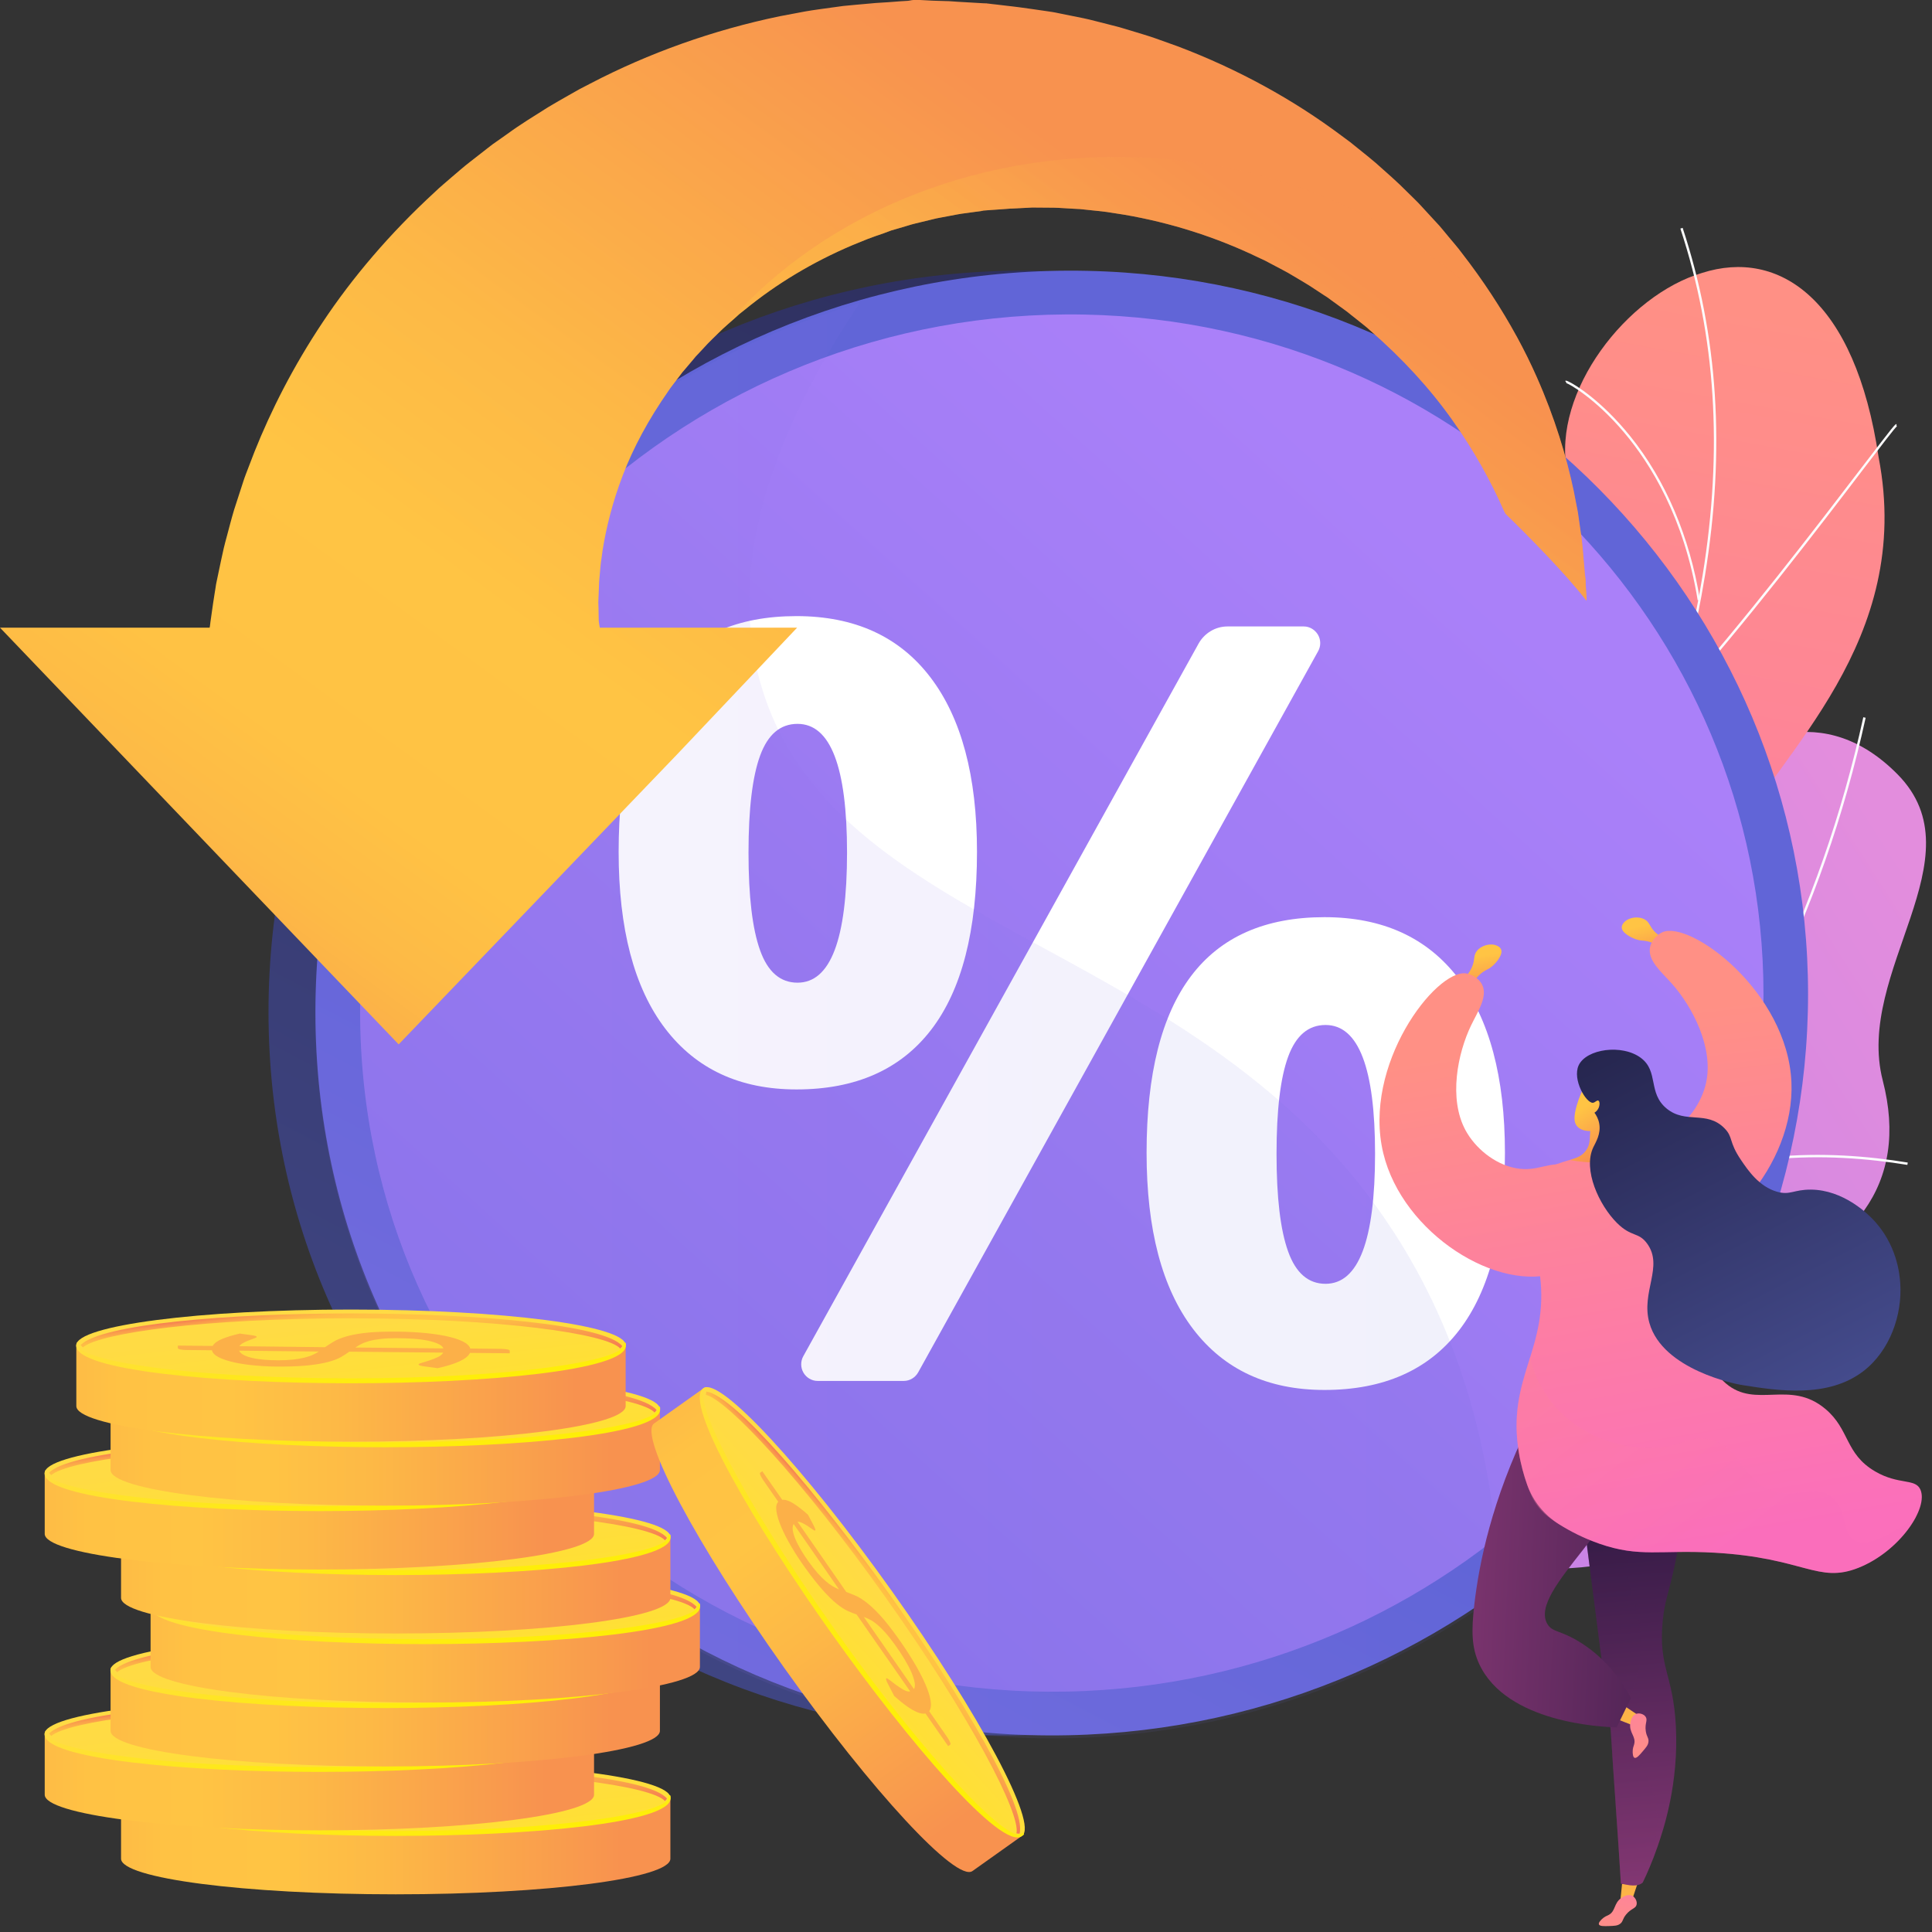 <svg width="323" height="323" viewBox="0 0 323 323" fill="none" xmlns="http://www.w3.org/2000/svg">
<rect x="0" y="0" width="323" height="323" fill="#333333" stroke="none"/>
<path d="M200 273.359C198.179 272.722 194.77 269.727 194.212 268.576C190.446 260.944 182.478 247.12 184.858 238.437C185.26 236.95 192.267 236.984 193.496 235.799C197.967 234.726 199.576 234.637 203.32 231.541C214.383 222.389 198.816 197.524 223.536 195.166C241.64 193.433 254.748 202.318 258.492 175.564C262.236 148.81 293.292 105.193 317.252 129.466C330.998 143.402 310.044 162.388 314.771 180.66C319.264 198.027 309.865 209.548 291.18 215.46C272.495 221.361 279.882 230.502 281.569 246.46C283.603 265.626 255.341 262.978 242.4 260.642C231.973 258.753 204.158 260.999 200 273.359Z" fill="url(#paint0_linear)"/>
<path d="M189.604 254.316L189.504 253.936C220.337 246.225 247.984 229.261 269.441 204.91C289.858 181.732 304.409 152.341 311.516 119.91L311.907 120C304.789 152.497 290.205 181.944 269.743 205.178C248.23 229.585 220.515 246.583 189.604 254.316Z" fill="#FCFDFE"/>
<path d="M283.331 254.327C268.356 245.644 241.48 239.822 223.42 241.33L223.387 240.939C241.524 239.419 268.502 245.275 283.532 253.992L283.331 254.327Z" fill="#FCFDFE"/>
<path d="M201.607 251.163L201.406 250.816C209.553 246.089 215.007 237.417 217.588 225.046C219.488 215.983 219.834 205.176 218.616 192.928L219.007 192.895C220.226 205.176 219.879 216.027 217.968 225.135C215.375 237.607 209.866 246.368 201.607 251.163Z" fill="#FCFDFE"/>
<path d="M272.513 201.748L272.301 201.412C287.197 191.712 305.894 192.215 318.947 194.361L318.88 194.752C305.894 192.629 287.309 192.115 272.513 201.748Z" fill="#FCFDFE"/>
<path d="M295.012 167.83L294.632 167.718C297.012 159.46 299.259 142.127 287.547 118.882L287.905 118.703C291.861 126.548 294.666 134.863 296.007 142.719C297.538 151.771 297.202 160.219 295.012 167.83Z" fill="#FCFDFE"/>
<path d="M250.1 259.679C240.389 258.249 230.677 256.595 220.988 254.728C220.832 254.874 217.647 233.752 227.682 222.678C247.519 201.221 234.153 181.966 230.342 170.556C224.307 154.474 227.481 137.074 243.842 136.817C261.991 136.18 265.276 106.141 261.991 78.817C259.443 65.496 272.026 49.326 284.565 45.627C297.372 41.537 310.156 49.918 314.079 76.471C320.013 107.225 297.562 125.776 289.258 141.187C281.078 156.318 300.11 168.567 284.788 181.977C271.914 193.89 255.677 202.461 261.611 217.425C267.724 232.244 266.26 244.346 250.1 259.679Z" fill="url(#paint1_linear)"/>
<path d="M237.114 260.93L236.723 260.919C236.723 260.729 246.009 216.307 262.012 173.069C264.225 166.074 266.628 159.011 268.952 152.183C275.177 133.9 281.603 114.991 284.654 96.161C288.062 75.118 286.855 56.164 280.932 38.217L281.312 38.094C287.246 56.097 288.476 75.118 285.045 96.217C281.983 115.069 275.546 134 269.321 152.294C266.997 159.123 264.594 166.185 262.381 173.181C246.244 216.776 237.136 260.673 237.114 260.93Z" fill="#FCFDFE"/>
<path d="M280.552 116.846L280.262 116.578C291.091 104.542 304.155 87.444 311.173 78.258C316.827 70.86 316.85 70.871 317.084 70.905L317.051 71.095L317.129 71.273C316.839 71.475 314.469 74.57 311.474 78.493C304.467 87.701 291.392 104.811 280.552 116.846Z" fill="#FCFDFE"/>
<path d="M283.825 100.352C281.59 86.561 275.902 77.487 271.532 72.313C266.705 66.591 262.257 64.099 261.81 64.043C261.81 64.043 261.855 64.043 261.899 64.009L261.676 63.685C261.776 63.618 261.888 63.629 262.156 63.752C263.352 64.278 267.833 67.071 272.538 72.916C278.461 80.269 282.495 89.746 284.205 100.296L283.825 100.352Z" fill="#FCFDFE"/>
<path d="M252.871 201.366L252.48 201.321C254.011 188.492 251.016 174.69 243.596 160.297C239.729 152.787 234.79 145.445 228.923 138.449C228.498 137.946 228.353 137.767 228.297 137.678L228.643 137.477C228.677 137.532 228.923 137.823 229.224 138.192C235.114 145.21 240.065 152.586 243.954 160.118C251.407 174.579 254.414 188.447 252.871 201.366Z" fill="#FCFDFE"/>
<path d="M257.253 187.856L256.918 187.644C268.563 168.825 293.126 167.517 293.338 167.584L293.484 167.774L293.35 167.964L293.282 167.774L293.26 167.964C292.869 167.975 268.719 169.339 257.253 187.856ZM293.215 167.595L293.282 167.785L293.215 167.595Z" fill="#FCFDFE"/>
<path d="M238.733 253.687L238.342 253.675C238.543 248.088 236.554 238.566 225.87 224.921C225.289 224.184 225.289 224.184 225.311 224.072L225.703 224.128L225.501 224.106L225.68 224.027C225.714 224.083 225.926 224.363 226.183 224.676C236.934 238.41 238.945 248.032 238.733 253.687Z" fill="#FCFDFE"/>
<path d="M241.2 243.162L240.82 243.051C242.05 238.804 246.9 230.478 265.518 222.455C265.775 222.343 265.942 222.276 265.998 222.242L266.177 222.589C266.11 222.622 265.942 222.7 265.674 222.812C247.201 230.78 242.407 238.983 241.2 243.162Z" fill="#FCFDFE"/>
<path d="M294.436 166.188C294.436 231.53 241.487 286.915 173.943 289.999C103.785 293.207 44.891 239.174 44.891 169.194C44.891 99.214 103.785 43.773 173.943 45.282C241.498 46.735 294.436 100.846 294.436 166.188Z" fill="url(#paint2_linear)"/>
<path d="M302.279 166.188C302.279 231.53 249.331 286.915 181.787 289.999C111.628 293.207 52.734 239.174 52.734 169.194C52.734 99.214 111.628 43.773 181.787 45.282C249.331 46.735 302.279 100.846 302.279 166.188Z" fill="url(#paint3_linear)"/>
<path d="M294.829 166.277C294.829 227.842 244.887 279.93 181.299 282.712C115.398 285.596 60.203 234.77 60.203 169.115C60.203 103.46 115.398 51.294 181.288 52.59C244.887 53.831 294.829 104.712 294.829 166.277Z" fill="url(#paint4_linear)"/>
<path d="M155.659 172.179C160.778 165.541 163.337 155.617 163.337 142.397C163.337 129.758 160.733 120.024 155.536 113.218C150.34 106.412 142.875 103.004 133.163 103.004C113.338 103.004 103.426 116.135 103.426 142.397C103.426 155.271 106.007 165.116 111.181 171.922C116.356 178.728 123.687 182.136 133.163 182.136C143.042 182.136 150.541 178.817 155.659 172.179ZM133.331 164.289C130.459 164.289 128.369 162.49 127.084 158.903C125.788 155.316 125.139 149.862 125.139 142.565C125.139 135.267 125.788 129.847 127.084 126.316C128.38 122.784 130.459 121.019 133.331 121.019C138.852 121.019 141.612 128.204 141.612 142.565C141.601 157.048 138.852 164.289 133.331 164.289Z" fill="white"/>
<path d="M243.802 163.55C238.605 156.744 231.14 153.336 221.429 153.336C201.604 153.336 191.691 166.467 191.691 192.729C191.691 205.547 194.273 215.359 199.447 222.165C204.621 228.971 211.952 232.379 221.429 232.379C231.308 232.379 238.818 229.06 243.925 222.422C249.043 215.784 251.602 205.882 251.602 192.729C251.602 180.09 249.01 170.367 243.802 163.55ZM221.608 214.633C218.736 214.633 216.646 212.833 215.361 209.246C214.064 205.659 213.416 200.205 213.416 192.908C213.416 185.61 214.064 180.19 215.361 176.659C216.657 173.127 218.736 171.362 221.608 171.362C227.128 171.362 229.889 178.547 229.889 192.908C229.877 207.391 227.128 214.633 221.608 214.633Z" fill="white"/>
<path d="M220.343 106.12C219.851 105.282 218.946 104.734 217.985 104.734H205.201C203.189 104.734 201.345 105.863 200.373 107.618L134.293 226.747C133.824 227.596 133.835 228.658 134.327 229.496C134.818 230.334 135.723 230.87 136.685 230.87H151.101C152.095 230.87 153.012 230.312 153.503 229.44L220.377 108.858C220.846 108.02 220.835 106.958 220.343 106.12Z" fill="white"/>
<g opacity="0.3">
<path opacity="0.3" d="M127.408 115.116C123.262 101.594 123.452 81.054 143.679 50.713C91.49 65.744 52.734 113.071 52.734 169.685C52.734 239.654 111.628 293.698 181.787 290.491C207.658 289.306 231.339 280.478 250.694 266.464C250.091 247.801 246.034 227.372 234.613 208.531C203.221 156.722 140.427 157.538 127.408 115.116Z" fill="url(#paint5_linear)"/>
</g>
<path d="M265.246 100.064V100.444C261.737 95.884 255.457 89.548 251.691 85.882C251.624 85.715 251.501 85.558 251.434 85.391C249.333 80.597 246.505 75.411 242.806 70.226C239.13 65.029 234.47 59.922 229.027 55.206C228.379 54.592 227.619 54.055 226.926 53.474C226.569 53.195 226.211 52.904 225.853 52.625L225.328 52.2C225.138 52.055 224.948 51.932 224.769 51.786C224.021 51.25 223.272 50.703 222.523 50.155L221.964 49.741L221.372 49.361C220.981 49.104 220.59 48.847 220.199 48.59C218.656 47.529 216.991 46.601 215.371 45.629C214.544 45.16 213.672 44.724 212.834 44.277C212.421 44.053 211.996 43.819 211.571 43.606C211.135 43.405 210.7 43.193 210.264 42.992C203.313 39.65 195.725 37.225 187.947 35.895C186.974 35.739 186.002 35.593 185.019 35.437C184.046 35.303 183.052 35.225 182.08 35.113L180.604 34.956L179.129 34.878L177.654 34.789C177.162 34.767 176.682 34.722 176.179 34.722C175.196 34.722 174.212 34.711 173.229 34.699C172.983 34.699 172.726 34.688 172.502 34.699L171.843 34.733L170.536 34.8L169.228 34.867C169.116 34.867 169.038 34.867 168.882 34.878L167.541 34.979L165.752 35.102L164.411 35.202L164.188 35.214H164.11C164.11 35.214 163.64 35.214 164.423 35.225L161.528 35.627C161.048 35.694 160.567 35.739 160.098 35.839L158.678 36.108L157.259 36.376L156.555 36.51C156.32 36.554 156.086 36.622 155.862 36.677C154.935 36.901 154.007 37.124 153.091 37.348C152.621 37.449 152.174 37.594 151.727 37.728L150.375 38.13L149.023 38.521L147.704 39.013C146.821 39.326 145.939 39.605 145.089 39.941C144.24 40.287 143.379 40.622 142.53 40.98C135.791 43.83 129.734 47.517 124.583 51.731L123.61 52.502L122.694 53.329C122.079 53.876 121.453 54.39 120.872 54.949C120.85 54.971 120.828 54.994 120.805 55.016C119.677 56.134 118.526 57.184 117.509 58.335C117.24 58.615 116.972 58.905 116.715 59.184L116.313 59.609L115.944 60.056C115.452 60.637 114.961 61.23 114.469 61.8C114.346 61.945 114.223 62.079 114.1 62.224L113.765 62.671C113.53 62.973 113.307 63.275 113.083 63.565C112.647 64.169 112.167 64.716 111.764 65.342C108.423 70.114 105.864 74.886 104.132 79.434C102.388 83.971 101.349 88.229 100.746 91.995C100.679 92.465 100.611 92.934 100.556 93.392C100.5 93.85 100.41 94.286 100.388 94.733C100.31 95.616 100.243 96.465 100.164 97.27C100.12 98.086 100.12 98.879 100.075 99.617C100.064 99.986 100.03 100.354 100.03 100.701C100.042 101.059 100.053 101.405 100.064 101.74C100.075 102.411 100.086 103.048 100.097 103.64C100.097 103.808 100.12 103.897 100.131 104.009C100.142 104.121 100.164 104.232 100.176 104.333C100.198 104.545 100.22 104.512 100.243 104.702C100.254 104.869 100.276 104.936 100.287 104.936H133.266L113.228 126.091L66.65 174.603L0 104.936H35.035C35.079 104.936 35.135 104.366 35.191 103.919C35.325 102.947 35.471 102.008 35.627 100.857C35.716 100.287 35.795 99.751 35.895 99.136C35.94 98.835 35.996 98.555 36.04 98.231C36.085 97.918 36.13 97.583 36.197 97.315C36.443 96.164 36.7 94.946 36.968 93.649C37.113 93.001 37.258 92.342 37.404 91.671C37.56 90.99 37.75 90.308 37.94 89.604C38.32 88.196 38.689 86.721 39.147 85.201C39.639 83.692 40.153 82.116 40.678 80.485C40.935 79.669 41.27 78.853 41.583 78.026C41.896 77.21 42.22 76.361 42.556 75.501C45.271 68.706 48.993 61.297 53.955 53.865C58.894 46.422 65.197 39.002 72.673 32.129C73.578 31.246 74.584 30.442 75.545 29.592C76.037 29.179 76.517 28.754 77.009 28.341L77.758 27.715L78.518 27.111C79.546 26.318 80.585 25.513 81.613 24.698L82.396 24.094L83.212 23.524C83.759 23.133 84.296 22.753 84.843 22.373C86.978 20.808 89.28 19.412 91.571 17.959C92.722 17.255 93.918 16.595 95.102 15.914C95.683 15.578 96.287 15.243 96.879 14.908C97.494 14.595 98.097 14.282 98.712 13.958C108.457 8.873 119.23 5.018 130.416 2.704C131.813 2.447 133.221 2.179 134.629 1.911C136.037 1.665 137.457 1.486 138.876 1.285L140.999 0.995L143.134 0.793L145.268 0.603C145.983 0.536 146.687 0.469 147.403 0.436C148.822 0.369 150.252 0.212 151.683 0.145C152.029 0.134 152.398 0 152.744 0H153.817L155.952 0.112L158.086 0.179C158.801 0.179 159.505 0.268 160.221 0.302L164.456 0.548C165.417 0.559 164.791 0.57 165.037 0.581L165.149 0.592L165.372 0.615L165.808 0.671L166.702 0.771L168.479 0.983L169.373 1.084L169.809 1.14L170.357 1.207L172.603 1.52L174.849 1.844L175.967 2.012C176.336 2.067 176.66 2.146 177.006 2.213C178.369 2.492 179.744 2.771 181.107 3.04C181.789 3.174 182.46 3.353 183.13 3.52L185.153 4.034L187.153 4.548L189.131 5.141C190.439 5.543 191.757 5.923 193.054 6.37C194.339 6.828 195.624 7.286 196.898 7.745C207.034 11.578 216.276 16.696 224.233 22.652C224.736 23.021 225.228 23.39 225.73 23.759C226.211 24.139 226.692 24.53 227.172 24.921C228.122 25.692 229.083 26.441 229.999 27.234C231.81 28.855 233.609 30.397 235.263 32.084C235.688 32.498 236.09 32.911 236.515 33.314L237.129 33.928L237.722 34.565C238.504 35.415 239.286 36.264 240.046 37.091L240.627 37.717L241.175 38.365C241.532 38.801 241.901 39.225 242.248 39.661C242.963 40.522 243.7 41.349 244.349 42.232C247.981 46.903 251.054 51.63 253.602 56.301C254.842 58.57 255.949 60.827 256.932 63.051C259.949 69.857 261.894 76.328 263.112 82.094C263.246 82.82 263.391 83.524 263.525 84.228C263.66 84.921 263.816 85.603 263.894 86.285C264.084 87.648 264.274 88.944 264.453 90.196C264.598 91.459 264.688 92.666 264.788 93.817C264.833 94.387 264.889 94.946 264.934 95.504C264.956 96.052 265.079 96.577 265.101 97.102C265.079 98.153 265.246 99.147 265.246 100.064Z" fill="url(#paint6_linear)"/>
<path opacity="0.4" d="M265.246 100.064V100.444C261.737 95.884 255.456 89.548 251.69 85.882C251.623 85.715 251.5 85.558 251.433 85.391C249.332 80.597 246.505 75.411 242.806 70.226C239.129 65.029 234.469 59.922 229.027 55.206C228.378 54.592 227.618 54.055 226.926 53.474C226.568 53.195 226.21 52.904 225.853 52.625L225.328 52.2C225.138 52.055 224.948 51.932 224.769 51.786C224.02 51.25 223.271 50.703 222.523 50.155L221.964 49.741L221.371 49.361C220.98 49.104 220.589 48.847 220.198 48.59C218.656 47.529 216.991 46.601 215.37 45.629C214.543 45.16 213.672 44.724 212.834 44.277C212.42 44.053 211.995 43.819 211.571 43.606C211.135 43.405 210.699 43.193 210.263 42.992C203.312 39.65 195.724 37.225 187.946 35.895C186.974 35.739 186.002 35.593 185.018 35.437C184.046 35.303 183.051 35.225 182.079 35.113L180.604 34.956L179.129 34.878L177.654 34.789C177.162 34.767 176.681 34.722 176.178 34.722C175.195 34.722 174.212 34.711 173.228 34.699C172.982 34.699 172.725 34.688 172.502 34.699L171.842 34.733L170.535 34.8L169.227 34.867C169.116 34.867 169.037 34.867 168.881 34.878L167.54 34.979L165.752 35.102L164.411 35.202L164.187 35.214H164.109C164.109 35.214 163.64 35.214 164.422 35.225L161.528 35.627C161.047 35.694 160.567 35.739 160.097 35.839L158.678 36.108L157.259 36.376L156.555 36.51C156.32 36.554 156.085 36.622 155.862 36.677C154.934 36.901 154.007 37.124 153.09 37.348C152.621 37.449 152.174 37.594 151.727 37.728L150.375 38.13L149.022 38.521L147.704 39.013C146.821 39.326 145.938 39.605 145.089 39.941C144.239 40.287 143.379 40.622 142.53 40.98C135.791 43.83 129.734 47.517 124.582 51.731L123.61 52.502L122.693 53.329C122.079 53.876 121.453 54.39 120.872 54.949C120.849 54.971 120.827 54.994 120.805 55.016C135.612 37.56 159.583 26.229 186.65 26.229C214.376 26.229 238.872 38.13 253.568 56.301C254.808 58.57 255.914 60.827 256.898 63.051C259.915 69.857 261.86 76.328 263.078 82.094C263.212 82.82 263.357 83.524 263.491 84.228C263.625 84.921 263.782 85.603 263.86 86.285C264.05 87.648 264.24 88.945 264.419 90.196C264.564 91.459 264.654 92.666 264.754 93.817C264.799 94.387 264.855 94.946 264.899 95.504C264.922 96.052 265.045 96.577 265.067 97.102C265.078 98.153 265.246 99.147 265.246 100.064Z" fill="url(#paint7_linear)"/>
<path d="M20.238 300.562V310.743C20.238 314.029 40.801 316.7 66.158 316.7C91.514 316.7 112.077 314.029 112.077 310.743V300.562H20.238Z" fill="url(#paint8_linear)"/>
<path d="M112.077 300.562C112.077 303.847 91.514 306.518 66.158 306.518C40.801 306.518 20.238 303.847 20.238 300.562C20.238 297.276 40.801 294.605 66.158 294.605C91.514 294.605 112.077 297.265 112.077 300.562Z" fill="url(#paint9_linear)"/>
<path d="M66.157 306.934C43.694 306.934 20.215 304.788 20.215 300.653C20.215 300.43 20.293 300.027 20.528 300.027C20.751 300.027 20.662 300.34 20.662 300.564C20.662 303.19 39.347 306.107 66.168 306.107C92.989 306.107 111.674 303.179 111.674 300.564C111.674 300.34 111.707 300.128 111.942 300.128C112.165 300.128 112.11 300.43 112.11 300.653C112.098 304.788 88.619 306.934 66.157 306.934Z" fill="url(#paint10_linear)"/>
<path d="M61.824 300.898C62.27 300.585 62.751 300.284 63.265 299.971C63.768 299.669 64.439 299.39 65.243 299.144C66.048 298.898 67.053 298.697 68.272 298.54C69.479 298.384 70.998 298.306 72.809 298.294C74.586 298.283 76.251 298.339 77.804 298.462C79.358 298.585 80.732 298.764 81.917 299.01C83.101 299.255 84.062 299.546 84.8 299.904C85.537 300.261 85.973 300.664 86.119 301.122L91.293 301.178C91.673 301.178 91.997 301.211 92.287 301.267C92.578 301.323 92.712 301.401 92.712 301.49V301.915L86.063 301.848C85.828 302.373 85.236 302.843 84.286 303.279C83.336 303.714 82.118 304.083 80.643 304.407L78.218 304.072C78.005 304.038 77.826 303.994 77.681 303.949C77.547 303.893 77.469 303.848 77.469 303.781C77.469 303.703 77.659 303.603 78.028 303.502C78.408 303.401 78.821 303.267 79.29 303.111C79.76 302.954 80.218 302.776 80.676 302.563C81.123 302.351 81.425 302.105 81.581 301.803L65.891 301.647C65.478 301.949 65.02 302.25 64.505 302.541C63.992 302.832 63.321 303.1 62.472 303.334C61.622 303.569 60.572 303.759 59.32 303.904C58.057 304.05 56.471 304.128 54.559 304.139C53.118 304.15 51.721 304.094 50.346 303.971C48.972 303.86 47.754 303.681 46.692 303.446C45.63 303.211 44.759 302.932 44.077 302.586C43.395 302.239 43.015 301.848 42.937 301.412L38.679 301.368C38.299 301.368 37.975 301.334 37.674 301.278C37.383 301.222 37.227 301.144 37.227 301.055V300.63L43.049 300.686C43.306 300.239 43.831 299.848 44.636 299.512C45.44 299.177 46.424 298.887 47.586 298.618L49.531 298.887C50.123 298.965 50.413 299.065 50.413 299.177C50.413 299.233 50.291 299.311 50.045 299.401C49.799 299.49 49.508 299.602 49.173 299.725C48.838 299.848 48.514 299.993 48.201 300.161C47.888 300.328 47.653 300.518 47.497 300.731L61.824 300.898ZM47.463 301.468C47.575 301.748 47.843 301.982 48.234 302.195C48.625 302.396 49.117 302.563 49.709 302.697C50.302 302.832 50.961 302.921 51.699 302.988C52.436 303.044 53.218 303.077 54.023 303.077C54.962 303.077 55.789 303.033 56.493 302.954C57.186 302.876 57.8 302.776 58.337 302.642C58.862 302.507 59.331 302.362 59.722 302.183C60.114 302.005 60.471 301.826 60.784 301.613L47.463 301.468ZM81.615 301.088C81.503 300.809 81.213 300.552 80.766 300.339C80.319 300.127 79.749 299.948 79.067 299.803C78.374 299.658 77.57 299.546 76.653 299.479C75.737 299.412 74.731 299.378 73.625 299.378C72.641 299.378 71.792 299.423 71.088 299.512C70.384 299.591 69.769 299.702 69.244 299.848C68.73 299.993 68.283 300.149 67.914 300.339C67.545 300.529 67.21 300.731 66.897 300.943L81.615 301.088Z" fill="#FCB048"/>
<path d="M66.157 295.242C45.684 295.242 24.362 297.041 20.953 300.528C21.087 300.651 21.21 300.785 21.322 300.919C24.194 298.494 41.795 296.058 66.146 296.058C91.123 296.058 109.004 298.628 111.172 301.109C111.283 300.975 111.395 300.841 111.518 300.718C108.713 297.108 86.999 295.242 66.157 295.242Z" fill="url(#paint11_linear)"/>
<path d="M7.477 289.867V300.048C7.477 303.333 28.039 306.004 53.396 306.004C78.753 306.004 99.315 303.333 99.315 300.048V289.867H7.477Z" fill="url(#paint12_linear)"/>
<path d="M99.304 289.867C99.304 293.152 78.741 295.823 53.384 295.823C28.027 295.823 7.465 293.152 7.465 289.867C7.465 286.581 28.027 283.91 53.384 283.91C78.752 283.899 99.304 286.57 99.304 289.867Z" fill="url(#paint13_linear)"/>
<path d="M53.395 296.234C30.933 296.234 7.453 294.089 7.453 289.954C7.453 289.73 7.531 289.328 7.766 289.328C7.99 289.328 7.9 289.641 7.9 289.865C7.9 292.491 26.585 295.408 53.406 295.408C80.227 295.408 98.912 292.48 98.912 289.865C98.912 289.641 98.945 289.429 99.18 289.429C99.404 289.429 99.348 289.73 99.348 289.954C99.337 294.089 75.846 296.234 53.395 296.234Z" fill="url(#paint14_linear)"/>
<path d="M49.046 290.191C49.493 289.878 49.974 289.577 50.488 289.264C50.991 288.962 51.661 288.683 52.466 288.437C53.27 288.191 54.276 287.99 55.494 287.833C56.701 287.677 58.221 287.599 60.032 287.587C61.808 287.576 63.474 287.632 65.027 287.755C66.58 287.878 67.955 288.057 69.139 288.303C70.324 288.548 71.285 288.839 72.023 289.197C72.76 289.554 73.196 289.957 73.341 290.415L78.516 290.471C78.895 290.471 79.219 290.504 79.51 290.56C79.801 290.616 79.935 290.694 79.935 290.783V291.208L73.285 291.141C73.051 291.666 72.458 292.136 71.508 292.572C70.559 293.007 69.341 293.376 67.865 293.7L65.44 293.365C65.228 293.331 65.049 293.287 64.904 293.242C64.759 293.186 64.692 293.141 64.692 293.074C64.692 292.996 64.882 292.896 65.25 292.795C65.63 292.694 66.044 292.56 66.513 292.404C66.983 292.247 67.441 292.069 67.899 291.856C68.346 291.644 68.648 291.398 68.804 291.096L53.114 290.94C52.7 291.242 52.242 291.543 51.728 291.834C51.214 292.125 50.544 292.393 49.694 292.627C48.845 292.862 47.794 293.052 46.543 293.197C45.28 293.343 43.693 293.421 41.782 293.432C40.34 293.443 38.944 293.387 37.569 293.264C36.194 293.153 34.976 292.974 33.915 292.739C32.853 292.504 31.981 292.225 31.3 291.879C30.618 291.532 30.238 291.141 30.16 290.705L25.902 290.661C25.522 290.661 25.198 290.627 24.896 290.571C24.606 290.515 24.449 290.437 24.449 290.348V289.923L30.272 289.979C30.529 289.532 31.054 289.141 31.858 288.805C32.663 288.47 33.647 288.18 34.809 287.923L36.753 288.191C37.346 288.269 37.636 288.37 37.636 288.481C37.636 288.537 37.513 288.615 37.267 288.705C37.022 288.794 36.731 288.906 36.396 289.029C36.06 289.152 35.736 289.297 35.423 289.465C35.111 289.632 34.876 289.822 34.719 290.035L49.046 290.191ZM34.697 290.772C34.809 291.052 35.077 291.286 35.468 291.499C35.859 291.7 36.351 291.867 36.943 292.002C37.535 292.136 38.195 292.225 38.932 292.292C39.67 292.348 40.452 292.382 41.257 292.382C42.196 292.382 43.023 292.337 43.727 292.259C44.419 292.18 45.034 292.08 45.571 291.946C46.096 291.812 46.565 291.666 46.956 291.488C47.347 291.309 47.705 291.13 48.018 290.918L34.697 290.772ZM68.849 290.392C68.737 290.113 68.447 289.856 67.999 289.644C67.552 289.431 66.983 289.252 66.301 289.107C65.608 288.962 64.803 288.85 63.887 288.783C62.971 288.716 61.965 288.683 60.858 288.683C59.875 288.683 59.026 288.727 58.322 288.817C57.618 288.895 57.003 289.007 56.478 289.152C55.964 289.297 55.517 289.454 55.148 289.644C54.779 289.834 54.444 290.035 54.131 290.247L68.849 290.392Z" fill="#FCB048"/>
<path d="M53.396 284.547C32.922 284.547 11.6 286.346 8.191 289.833C8.326 289.956 8.448 290.09 8.56 290.224C11.432 287.799 29.033 285.363 53.384 285.363C78.361 285.363 96.242 287.933 98.41 290.414C98.522 290.28 98.633 290.146 98.756 290.023C95.951 286.413 74.238 284.547 53.396 284.547Z" fill="url(#paint15_linear)"/>
<path d="M18.488 279.188V289.368C18.488 292.654 39.051 295.325 64.408 295.325C89.764 295.325 110.327 292.654 110.327 289.368V279.188H18.488Z" fill="url(#paint16_linear)"/>
<path d="M110.327 279.191C110.327 282.476 89.764 285.147 64.408 285.147C39.051 285.147 18.488 282.476 18.488 279.191C18.488 275.905 39.051 273.234 64.408 273.234C89.764 273.234 110.327 275.905 110.327 279.191Z" fill="url(#paint17_linear)"/>
<path d="M64.407 285.559C41.944 285.559 18.465 283.413 18.465 279.278C18.465 279.055 18.543 278.652 18.778 278.652C19.001 278.652 18.912 278.965 18.912 279.189C18.912 281.815 37.597 284.732 64.418 284.732C91.239 284.732 109.924 281.804 109.924 279.189C109.924 278.965 109.957 278.753 110.192 278.753C110.415 278.753 110.36 279.055 110.36 279.278C110.348 283.413 86.869 285.559 64.407 285.559Z" fill="url(#paint18_linear)"/>
<path d="M60.07 279.527C60.517 279.214 60.997 278.912 61.511 278.6C62.014 278.298 62.685 278.018 63.489 277.773C64.294 277.527 65.3 277.326 66.518 277.169C67.725 277.013 69.245 276.934 71.055 276.923C72.832 276.912 74.497 276.968 76.05 277.091C77.604 277.214 78.978 277.393 80.163 277.639C81.347 277.884 82.308 278.175 83.046 278.533C83.784 278.89 84.219 279.292 84.365 279.751L89.539 279.807C89.919 279.807 90.243 279.84 90.534 279.896C90.824 279.952 90.958 280.03 90.958 280.119V280.544L84.309 280.477C84.074 281.002 83.482 281.472 82.532 281.907C81.582 282.343 80.364 282.712 78.889 283.036L76.464 282.701C76.251 282.667 76.073 282.623 75.927 282.578C75.782 282.522 75.715 282.477 75.715 282.41C75.715 282.332 75.905 282.232 76.274 282.131C76.654 282.03 77.067 281.896 77.537 281.74C78.006 281.583 78.464 281.405 78.922 281.192C79.369 280.98 79.671 280.734 79.828 280.432L64.137 280.276C63.724 280.578 63.266 280.879 62.752 281.17C62.238 281.46 61.567 281.729 60.718 281.963C59.868 282.198 58.818 282.388 57.566 282.533C56.303 282.679 54.717 282.757 52.806 282.768C51.364 282.779 49.967 282.723 48.593 282.6C47.218 282.489 46 282.31 44.938 282.075C43.877 281.84 43.005 281.561 42.323 281.215C41.641 280.868 41.261 280.477 41.183 280.041L36.925 279.996C36.545 279.996 36.221 279.963 35.92 279.907C35.629 279.851 35.473 279.773 35.473 279.684V279.259L41.295 279.315C41.552 278.868 42.077 278.477 42.882 278.141C43.687 277.806 44.67 277.516 45.832 277.259L47.777 277.527C48.369 277.605 48.66 277.706 48.66 277.817C48.66 277.873 48.537 277.951 48.291 278.041C48.045 278.13 47.754 278.242 47.419 278.365C47.084 278.488 46.76 278.633 46.447 278.801C46.134 278.968 45.899 279.158 45.743 279.371L60.07 279.527ZM45.709 280.108C45.821 280.388 46.089 280.622 46.48 280.835C46.871 281.036 47.363 281.203 47.956 281.338C48.548 281.472 49.207 281.561 49.945 281.628C50.682 281.684 51.465 281.718 52.269 281.718C53.208 281.718 54.035 281.673 54.739 281.595C55.432 281.516 56.046 281.416 56.583 281.282C57.108 281.148 57.578 281.002 57.969 280.823C58.36 280.645 58.717 280.466 59.03 280.254L45.709 280.108ZM79.861 279.728C79.749 279.449 79.459 279.192 79.012 278.98C78.565 278.767 77.995 278.588 77.313 278.443C76.62 278.298 75.816 278.186 74.899 278.119C73.983 278.052 72.977 278.018 71.871 278.018C70.887 278.018 70.038 278.063 69.334 278.153C68.63 278.231 68.015 278.343 67.49 278.488C66.976 278.633 66.529 278.79 66.16 278.98C65.791 279.17 65.456 279.371 65.143 279.583L79.861 279.728Z" fill="#FCB048"/>
<path d="M64.419 273.883C43.946 273.883 22.623 275.682 19.215 279.169C19.349 279.292 19.472 279.426 19.584 279.56C22.456 277.135 40.057 274.699 64.408 274.699C89.385 274.699 107.265 277.269 109.433 279.75C109.545 279.616 109.657 279.482 109.78 279.359C106.975 275.749 85.25 273.883 64.419 273.883Z" fill="url(#paint19_linear)"/>
<path d="M25.176 268.5V278.681C25.176 281.966 45.738 284.637 71.095 284.637C96.452 284.637 117.015 281.966 117.015 278.681V268.5H25.176Z" fill="url(#paint20_linear)"/>
<path d="M71.087 274.456C96.448 274.456 117.007 271.789 117.007 268.499C117.007 265.21 96.448 262.543 71.087 262.543C45.727 262.543 25.168 265.21 25.168 268.499C25.168 271.789 45.727 274.456 71.087 274.456Z" fill="url(#paint21_linear)"/>
<path d="M71.086 274.871C48.624 274.871 25.145 272.726 25.145 268.591C25.145 268.367 25.223 267.965 25.457 267.965C25.681 267.965 25.591 268.278 25.591 268.501C25.591 271.127 44.277 274.044 71.097 274.044C97.918 274.044 116.603 271.116 116.603 268.501C116.603 268.278 116.637 268.065 116.872 268.065C117.095 268.065 117.039 268.367 117.039 268.591C117.039 272.726 93.549 274.871 71.086 274.871Z" fill="url(#paint22_linear)"/>
<path d="M66.749 268.836C67.196 268.523 67.677 268.221 68.191 267.908C68.694 267.606 69.364 267.327 70.169 267.081C70.974 266.835 71.979 266.634 73.197 266.478C74.404 266.321 75.924 266.243 77.735 266.232C79.511 266.221 81.177 266.277 82.73 266.399C84.283 266.522 85.658 266.701 86.843 266.947C88.027 267.193 88.988 267.484 89.726 267.841C90.463 268.199 90.899 268.601 91.044 269.059L96.219 269.115C96.599 269.115 96.923 269.149 97.213 269.205C97.504 269.26 97.638 269.339 97.638 269.428V269.853L90.989 269.786C90.754 270.311 90.162 270.78 89.212 271.216C88.262 271.652 87.044 272.021 85.569 272.345L83.143 272.01C82.931 271.976 82.752 271.931 82.607 271.887C82.473 271.831 82.395 271.786 82.395 271.719C82.395 271.641 82.585 271.54 82.954 271.44C83.333 271.339 83.747 271.205 84.216 271.048C84.686 270.892 85.144 270.713 85.602 270.501C86.049 270.289 86.351 270.043 86.507 269.741L70.817 269.584C70.404 269.886 69.945 270.188 69.431 270.478C68.917 270.769 68.247 271.037 67.397 271.272C66.548 271.507 65.498 271.697 64.246 271.842C62.983 271.987 61.396 272.065 59.485 272.077C58.044 272.088 56.647 272.032 55.272 271.909C53.898 271.797 52.679 271.618 51.618 271.384C50.556 271.149 49.684 270.87 49.003 270.523C48.321 270.177 47.941 269.786 47.863 269.35L43.605 269.305C43.225 269.305 42.901 269.272 42.599 269.216C42.309 269.16 42.152 269.082 42.152 268.992V268.568L47.975 268.623C48.232 268.176 48.757 267.785 49.562 267.45C50.366 267.115 51.35 266.824 52.512 266.567L54.456 266.835C55.049 266.914 55.339 267.014 55.339 267.126C55.339 267.182 55.216 267.26 54.97 267.349C54.725 267.439 54.434 267.551 54.099 267.673C53.764 267.796 53.439 267.942 53.127 268.109C52.814 268.277 52.579 268.467 52.422 268.679L66.749 268.836ZM52.389 269.406C52.501 269.685 52.769 269.92 53.16 270.132C53.551 270.333 54.043 270.501 54.635 270.635C55.227 270.769 55.887 270.858 56.624 270.926C57.362 270.981 58.144 271.015 58.949 271.015C59.888 271.015 60.715 270.97 61.419 270.892C62.111 270.814 62.726 270.713 63.263 270.579C63.788 270.445 64.257 270.3 64.648 270.121C65.039 269.942 65.397 269.763 65.71 269.551L52.389 269.406ZM86.541 269.026C86.429 268.746 86.138 268.489 85.691 268.277C85.244 268.065 84.674 267.886 83.993 267.741C83.3 267.595 82.495 267.484 81.579 267.416C80.662 267.349 79.657 267.316 78.55 267.316C77.567 267.316 76.718 267.361 76.014 267.45C75.309 267.528 74.695 267.64 74.17 267.785C73.656 267.931 73.209 268.087 72.84 268.277C72.471 268.467 72.136 268.668 71.823 268.88L86.541 269.026Z" fill="#FCB048"/>
<path d="M71.099 263.18C50.626 263.18 29.303 264.979 25.895 268.466C26.029 268.589 26.152 268.723 26.263 268.857C29.135 266.432 46.736 263.995 71.088 263.995C96.064 263.995 113.945 266.566 116.113 269.047C116.225 268.913 116.336 268.779 116.459 268.656C113.654 265.046 91.93 263.18 71.099 263.18Z" fill="url(#paint23_linear)"/>
<path d="M20.238 256.957V267.138C20.238 270.423 40.801 273.094 66.158 273.094C91.514 273.094 112.077 270.423 112.077 267.138V256.957H20.238Z" fill="url(#paint24_linear)"/>
<path d="M112.077 256.956C112.077 260.242 91.514 262.913 66.158 262.913C40.801 262.913 20.238 260.242 20.238 256.956C20.238 253.671 40.801 251 66.158 251C91.514 251 112.077 253.671 112.077 256.956Z" fill="url(#paint25_linear)"/>
<path d="M66.157 263.324C43.694 263.324 20.215 261.179 20.215 257.044C20.215 256.82 20.293 256.418 20.528 256.418C20.751 256.418 20.662 256.731 20.662 256.954C20.662 259.581 39.347 262.497 66.168 262.497C92.989 262.497 111.674 259.569 111.674 256.954C111.674 256.731 111.707 256.519 111.942 256.519C112.165 256.519 112.11 256.82 112.11 257.044C112.098 261.179 88.619 263.324 66.157 263.324Z" fill="url(#paint26_linear)"/>
<path d="M61.82 257.293C62.267 256.98 62.748 256.678 63.262 256.365C63.765 256.063 64.435 255.784 65.24 255.538C66.044 255.292 67.05 255.091 68.268 254.935C69.475 254.778 70.995 254.7 72.805 254.689C74.582 254.678 76.247 254.734 77.801 254.857C79.354 254.979 80.729 255.158 81.913 255.404C83.098 255.65 84.059 255.941 84.797 256.298C85.534 256.656 85.97 257.058 86.115 257.516L91.289 257.572C91.669 257.572 91.993 257.606 92.284 257.662C92.575 257.717 92.709 257.796 92.709 257.885V258.31L86.059 258.243C85.825 258.768 85.232 259.237 84.282 259.673C83.333 260.109 82.115 260.478 80.639 260.802L78.214 260.467C78.002 260.433 77.823 260.388 77.678 260.344C77.544 260.288 77.466 260.243 77.466 260.176C77.466 260.098 77.656 259.997 78.024 259.897C78.404 259.796 78.818 259.662 79.287 259.505C79.757 259.349 80.215 259.17 80.673 258.958C81.12 258.746 81.422 258.5 81.578 258.198L65.899 258.053C65.486 258.354 65.027 258.656 64.513 258.947C63.999 259.237 63.329 259.505 62.479 259.74C61.63 259.975 60.58 260.165 59.328 260.31C58.065 260.455 56.478 260.534 54.567 260.545C53.126 260.556 51.729 260.5 50.354 260.377C48.98 260.265 47.761 260.087 46.7 259.852C45.638 259.617 44.767 259.338 44.085 258.991C43.403 258.645 43.023 258.254 42.945 257.818L38.687 257.773C38.307 257.773 37.983 257.74 37.681 257.684C37.391 257.628 37.234 257.55 37.234 257.46V257.036L43.057 257.092C43.314 256.645 43.839 256.253 44.644 255.918C45.448 255.583 46.432 255.292 47.594 255.035L49.538 255.304C50.131 255.382 50.421 255.482 50.421 255.594C50.421 255.65 50.298 255.728 50.053 255.818C49.807 255.907 49.516 256.019 49.181 256.142C48.846 256.265 48.522 256.41 48.209 256.578C47.896 256.745 47.661 256.935 47.505 257.147L61.82 257.293ZM47.46 257.874C47.572 258.153 47.84 258.388 48.231 258.6C48.622 258.801 49.114 258.969 49.706 259.103C50.298 259.237 50.958 259.327 51.695 259.394C52.433 259.45 53.215 259.483 54.02 259.483C54.958 259.483 55.785 259.438 56.489 259.36C57.182 259.282 57.797 259.181 58.333 259.047C58.859 258.913 59.328 258.768 59.719 258.589C60.11 258.41 60.468 258.231 60.781 258.019L47.46 257.874ZM81.612 257.494C81.5 257.215 81.209 256.958 80.762 256.745C80.315 256.533 79.745 256.354 79.064 256.209C78.371 256.063 77.566 255.952 76.65 255.885C75.733 255.818 74.728 255.784 73.621 255.784C72.638 255.784 71.788 255.829 71.084 255.918C70.38 255.996 69.766 256.108 69.24 256.253C68.727 256.399 68.279 256.555 67.911 256.745C67.542 256.935 67.207 257.136 66.894 257.349L81.612 257.494Z" fill="#FCB048"/>
<path d="M66.157 251.648C45.684 251.648 24.362 253.448 20.953 256.934C21.087 257.057 21.21 257.191 21.322 257.326C24.194 254.9 41.795 252.464 66.146 252.464C91.123 252.464 109.004 255.035 111.172 257.515C111.283 257.381 111.395 257.247 111.518 257.124C108.713 253.515 86.999 251.648 66.157 251.648Z" fill="url(#paint27_linear)"/>
<path d="M7.477 246.258V256.439C7.477 259.724 28.039 262.395 53.396 262.395C78.753 262.395 99.315 259.724 99.315 256.439V246.258H7.477Z" fill="url(#paint28_linear)"/>
<path d="M53.396 252.218C78.757 252.218 99.315 249.551 99.315 246.261C99.315 242.971 78.757 240.305 53.396 240.305C28.035 240.305 7.477 242.971 7.477 246.261C7.477 249.551 28.035 252.218 53.396 252.218Z" fill="url(#paint29_linear)"/>
<path d="M53.395 252.629C30.933 252.629 7.453 250.483 7.453 246.348C7.453 246.125 7.531 245.723 7.766 245.723C7.99 245.723 7.9 246.036 7.9 246.259C7.9 248.885 26.585 251.802 53.406 251.802C80.227 251.802 98.912 248.874 98.912 246.259C98.912 246.036 98.945 245.823 99.18 245.823C99.404 245.823 99.348 246.125 99.348 246.348C99.337 250.483 75.846 252.629 53.395 252.629Z" fill="url(#paint30_linear)"/>
<path d="M49.046 246.582C49.493 246.269 49.974 245.967 50.488 245.654C50.991 245.353 51.661 245.073 52.466 244.827C53.27 244.581 54.276 244.38 55.494 244.224C56.701 244.067 58.221 243.989 60.032 243.978C61.808 243.967 63.474 244.023 65.027 244.146C66.58 244.269 67.955 244.447 69.139 244.693C70.324 244.939 71.285 245.23 72.023 245.587C72.76 245.945 73.196 246.347 73.341 246.805L78.516 246.861C78.895 246.861 79.219 246.895 79.51 246.951C79.801 247.006 79.935 247.085 79.935 247.174V247.599L73.285 247.532C73.051 248.057 72.458 248.526 71.508 248.962C70.559 249.398 69.341 249.767 67.865 250.091L65.44 249.756C65.228 249.722 65.049 249.677 64.904 249.633C64.759 249.577 64.692 249.532 64.692 249.465C64.692 249.387 64.882 249.286 65.25 249.186C65.63 249.085 66.044 248.951 66.513 248.795C66.983 248.638 67.441 248.459 67.899 248.247C68.346 248.035 68.648 247.789 68.804 247.487L53.114 247.331C52.7 247.632 52.242 247.934 51.728 248.225C51.214 248.515 50.544 248.783 49.694 249.018C48.845 249.253 47.794 249.443 46.543 249.588C45.28 249.733 43.693 249.811 41.782 249.823C40.34 249.834 38.944 249.778 37.569 249.655C36.194 249.543 34.976 249.364 33.915 249.13C32.853 248.895 31.981 248.616 31.3 248.269C30.618 247.923 30.238 247.532 30.16 247.096L25.902 247.051C25.522 247.051 25.198 247.018 24.896 246.962C24.606 246.906 24.449 246.828 24.449 246.738V246.314L30.272 246.369C30.529 245.922 31.054 245.531 31.858 245.196C32.663 244.861 33.647 244.57 34.809 244.313L36.753 244.581C37.346 244.66 37.636 244.76 37.636 244.872C37.636 244.928 37.513 245.006 37.267 245.095C37.022 245.185 36.731 245.297 36.396 245.42C36.06 245.542 35.736 245.688 35.423 245.855C35.111 246.023 34.876 246.213 34.719 246.425L49.046 246.582ZM34.697 247.163C34.809 247.442 35.077 247.677 35.468 247.889C35.859 248.09 36.351 248.258 36.943 248.392C37.535 248.526 38.195 248.616 38.932 248.683C39.67 248.739 40.452 248.772 41.257 248.772C42.196 248.772 43.023 248.727 43.727 248.649C44.419 248.571 45.034 248.47 45.571 248.336C46.096 248.202 46.565 248.057 46.956 247.878C47.347 247.699 47.705 247.521 48.018 247.308L34.697 247.163ZM68.849 246.783C68.737 246.504 68.447 246.258 67.999 246.034C67.552 245.822 66.983 245.643 66.301 245.498C65.608 245.353 64.803 245.241 63.887 245.174C62.971 245.107 61.965 245.073 60.858 245.073C59.875 245.073 59.026 245.118 58.322 245.207C57.618 245.285 57.003 245.397 56.478 245.543C55.964 245.688 55.517 245.844 55.148 246.034C54.779 246.224 54.444 246.425 54.131 246.638L68.849 246.783Z" fill="#FCB048"/>
<path d="M53.396 240.941C32.922 240.941 11.6 242.741 8.191 246.227C8.326 246.35 8.448 246.484 8.56 246.618C11.432 244.193 29.033 241.757 53.384 241.757C78.361 241.757 96.242 244.328 98.41 246.808C98.522 246.674 98.633 246.54 98.756 246.417C95.951 242.808 74.238 240.941 53.396 240.941Z" fill="url(#paint31_linear)"/>
<path d="M18.488 235.586V245.767C18.488 249.052 39.051 251.723 64.408 251.723C89.764 251.723 110.327 249.052 110.327 245.767V235.586H18.488Z" fill="url(#paint32_linear)"/>
<path d="M64.408 241.546C89.768 241.546 110.327 238.879 110.327 235.589C110.327 232.3 89.768 229.633 64.408 229.633C39.047 229.633 18.488 232.3 18.488 235.589C18.488 238.879 39.047 241.546 64.408 241.546Z" fill="url(#paint33_linear)"/>
<path d="M64.407 241.957C41.944 241.957 18.465 239.811 18.465 235.677C18.465 235.453 18.543 235.051 18.778 235.051C19.001 235.051 18.912 235.364 18.912 235.587C18.912 238.213 37.597 241.13 64.418 241.13C91.239 241.13 109.924 238.202 109.924 235.587C109.924 235.364 109.957 235.151 110.192 235.151C110.415 235.151 110.36 235.453 110.36 235.677C110.348 239.823 86.869 241.957 64.407 241.957Z" fill="url(#paint34_linear)"/>
<path d="M60.07 235.926C60.517 235.613 60.997 235.311 61.511 234.998C62.014 234.696 62.685 234.417 63.489 234.171C64.294 233.925 65.3 233.724 66.518 233.568C67.725 233.411 69.245 233.333 71.055 233.322C72.832 233.311 74.497 233.366 76.05 233.489C77.604 233.612 78.978 233.791 80.163 234.037C81.347 234.283 82.308 234.573 83.046 234.931C83.784 235.289 84.219 235.691 84.365 236.149L89.539 236.205C89.919 236.205 90.243 236.238 90.534 236.294C90.824 236.35 90.958 236.428 90.958 236.518V236.943L84.309 236.875C84.074 237.401 83.482 237.87 82.532 238.306C81.582 238.742 80.364 239.111 78.889 239.435L76.464 239.099C76.251 239.066 76.073 239.021 75.927 238.976C75.782 238.921 75.715 238.876 75.715 238.809C75.715 238.731 75.905 238.63 76.274 238.529C76.654 238.429 77.067 238.295 77.537 238.138C78.006 237.982 78.464 237.803 78.922 237.591C79.369 237.378 79.671 237.133 79.828 236.831L64.137 236.674C63.724 236.976 63.266 237.278 62.752 237.568C62.238 237.859 61.567 238.127 60.718 238.362C59.868 238.596 58.818 238.786 57.566 238.932C56.303 239.077 54.717 239.155 52.806 239.166C51.364 239.178 49.967 239.122 48.593 238.999C47.218 238.887 46 238.708 44.938 238.474C43.877 238.239 43.005 237.959 42.323 237.613C41.641 237.267 41.261 236.875 41.183 236.44L36.925 236.395C36.545 236.395 36.221 236.361 35.92 236.306C35.629 236.25 35.473 236.171 35.473 236.082V235.657L41.295 235.713C41.552 235.266 42.077 234.875 42.882 234.54C43.687 234.205 44.67 233.914 45.832 233.646L47.777 233.914C48.369 233.992 48.66 234.093 48.66 234.205C48.66 234.26 48.537 234.339 48.291 234.428C48.045 234.517 47.754 234.629 47.419 234.752C47.084 234.875 46.76 235.02 46.447 235.188C46.134 235.356 45.899 235.546 45.743 235.758L60.07 235.926ZM45.709 236.507C45.821 236.786 46.089 237.021 46.48 237.233C46.871 237.434 47.363 237.602 47.956 237.736C48.548 237.87 49.207 237.959 49.945 238.027C50.682 238.082 51.465 238.116 52.269 238.116C53.208 238.116 54.035 238.071 54.739 237.993C55.432 237.915 56.046 237.814 56.583 237.68C57.108 237.546 57.578 237.401 57.969 237.222C58.36 237.043 58.717 236.864 59.03 236.652L45.709 236.507ZM79.861 236.127C79.749 235.847 79.459 235.59 79.012 235.378C78.565 235.166 77.995 234.987 77.313 234.842C76.62 234.696 75.816 234.585 74.899 234.517C73.983 234.45 72.977 234.417 71.871 234.417C70.887 234.417 70.038 234.462 69.334 234.551C68.63 234.629 68.015 234.741 67.49 234.886C66.976 235.032 66.529 235.188 66.16 235.378C65.791 235.568 65.456 235.769 65.143 235.981L79.861 236.127Z" fill="#FCB048"/>
<path d="M64.419 230.281C43.946 230.281 22.623 232.08 19.215 235.567C19.349 235.69 19.472 235.824 19.584 235.958C22.456 233.533 40.057 231.097 64.408 231.097C89.385 231.097 107.265 233.667 109.433 236.148C109.545 236.014 109.657 235.88 109.78 235.757C106.975 232.148 85.25 230.281 64.419 230.281Z" fill="url(#paint35_linear)"/>
<path d="M12.762 224.895V235.075C12.762 238.361 33.324 241.032 58.681 241.032C84.038 241.032 104.601 238.361 104.601 235.075V224.895H12.762Z" fill="url(#paint36_linear)"/>
<path d="M58.681 230.85C84.042 230.85 104.601 228.184 104.601 224.894C104.601 221.604 84.042 218.938 58.681 218.938C33.321 218.938 12.762 221.604 12.762 224.894C12.762 228.184 33.321 230.85 58.681 230.85Z" fill="url(#paint37_linear)"/>
<path d="M58.68 231.262C36.218 231.262 12.738 229.116 12.738 224.981C12.738 224.758 12.816 224.355 13.051 224.355C13.275 224.355 13.185 224.668 13.185 224.892C13.185 227.518 31.87 230.435 58.691 230.435C85.512 230.435 104.197 227.507 104.197 224.892C104.197 224.668 104.231 224.456 104.465 224.456C104.689 224.456 104.633 224.758 104.633 224.981C104.622 229.116 81.131 231.262 58.68 231.262Z" fill="url(#paint38_linear)"/>
<path d="M54.331 225.23C54.778 224.917 55.259 224.616 55.773 224.303C56.276 224.001 56.946 223.722 57.751 223.476C58.556 223.23 59.561 223.029 60.779 222.872C61.986 222.716 63.506 222.638 65.317 222.626C67.094 222.615 68.759 222.671 70.312 222.794C71.865 222.917 73.24 223.096 74.424 223.342C75.609 223.587 76.57 223.878 77.308 224.236C78.045 224.593 78.481 224.996 78.626 225.454L83.801 225.51C84.181 225.51 84.505 225.543 84.795 225.599C85.086 225.655 85.22 225.733 85.22 225.823V226.247L78.571 226.18C78.336 226.705 77.744 227.175 76.794 227.611C75.844 228.046 74.626 228.415 73.15 228.739L70.725 228.404C70.513 228.371 70.334 228.326 70.189 228.281C70.044 228.225 69.977 228.169 69.977 228.113C69.977 228.035 70.167 227.935 70.535 227.834C70.915 227.734 71.329 227.599 71.798 227.443C72.268 227.287 72.726 227.108 73.184 226.895C73.631 226.683 73.933 226.437 74.089 226.135L58.399 225.979C57.986 226.281 57.527 226.582 57.013 226.873C56.499 227.164 55.829 227.432 54.979 227.666C54.13 227.901 53.08 228.091 51.828 228.236C50.565 228.382 48.978 228.46 47.067 228.471C45.626 228.482 44.229 228.426 42.854 228.303C41.48 228.192 40.261 228.013 39.2 227.778C38.138 227.544 37.267 227.264 36.585 226.918C35.903 226.571 35.523 226.18 35.445 225.744L31.187 225.7C30.807 225.7 30.483 225.666 30.181 225.61C29.891 225.554 29.734 225.476 29.734 225.387V224.962L35.557 225.018C35.814 224.571 36.339 224.18 37.144 223.845C37.948 223.509 38.932 223.219 40.094 222.95L42.038 223.219C42.631 223.297 42.921 223.397 42.921 223.509C42.921 223.565 42.798 223.643 42.553 223.733C42.307 223.822 42.016 223.934 41.681 224.057C41.346 224.18 41.022 224.325 40.709 224.493C40.396 224.66 40.161 224.85 40.005 225.063L54.331 225.23ZM39.982 225.811C40.094 226.091 40.362 226.325 40.753 226.538C41.144 226.739 41.636 226.907 42.228 227.041C42.821 227.175 43.48 227.264 44.218 227.331C44.955 227.387 45.737 227.421 46.542 227.421C47.481 227.421 48.308 227.376 49.012 227.298C49.705 227.219 50.319 227.119 50.856 226.985C51.381 226.851 51.85 226.705 52.242 226.527C52.633 226.348 52.99 226.169 53.303 225.957L39.982 225.811ZM74.134 225.431C74.022 225.152 73.732 224.895 73.285 224.683C72.838 224.47 72.268 224.292 71.586 224.146C70.893 224.001 70.088 223.889 69.172 223.822C68.256 223.755 67.25 223.722 66.144 223.722C65.16 223.722 64.311 223.766 63.607 223.856C62.903 223.934 62.288 224.046 61.763 224.191C61.249 224.336 60.802 224.493 60.433 224.683C60.064 224.873 59.729 225.074 59.416 225.286L74.134 225.431Z" fill="#FCB048"/>
<path d="M58.681 219.586C38.208 219.586 16.885 221.385 13.477 224.872C13.611 224.995 13.734 225.129 13.845 225.263C16.717 222.838 34.319 220.402 58.67 220.402C83.647 220.402 101.527 222.972 103.695 225.453C103.807 225.319 103.919 225.185 104.041 225.062C101.236 221.452 79.523 219.586 58.681 219.586Z" fill="url(#paint39_linear)"/>
<path d="M117.657 232.078L109.354 237.979C106.672 239.89 116.417 258.184 131.113 278.847C145.808 299.51 159.9 314.72 162.582 312.809L170.886 306.908L117.657 232.078Z" fill="url(#paint40_linear)"/>
<path d="M170.887 306.906C168.205 308.817 154.113 293.607 139.417 272.944C124.722 252.281 114.977 233.976 117.659 232.076C120.341 230.165 134.433 245.375 149.129 266.038C163.835 286.701 173.569 304.995 170.887 306.906Z" fill="url(#paint41_linear)"/>
<path d="M139.082 273.18C126.063 254.875 114.195 234.502 117.569 232.099C117.759 231.965 118.128 231.798 118.262 231.988C118.396 232.178 118.084 232.278 117.894 232.401C115.759 233.921 124.208 250.84 139.752 272.699C155.297 294.547 168.507 308.092 170.652 306.561C170.842 306.427 171.032 306.337 171.166 306.527C171.3 306.717 171.021 306.84 170.831 306.974C167.456 309.377 152.101 291.485 139.082 273.18Z" fill="url(#paint42_linear)"/>
<path d="M141.479 266.151C141.993 266.341 142.518 266.554 143.066 266.788C143.602 267.023 144.217 267.403 144.876 267.917C145.547 268.431 146.296 269.135 147.123 270.04C147.95 270.934 148.899 272.13 149.95 273.594C150.989 275.036 151.906 276.422 152.71 277.763C153.515 279.104 154.163 280.322 154.644 281.428C155.135 282.534 155.448 283.484 155.582 284.3C155.716 285.105 155.638 285.697 155.348 286.088L158.298 290.335C158.51 290.637 158.678 290.927 158.801 291.195C158.924 291.464 158.946 291.62 158.868 291.676L158.521 291.922L154.722 286.468C154.163 286.58 153.425 286.368 152.52 285.842C151.615 285.317 150.609 284.546 149.492 283.529L148.363 281.361C148.262 281.16 148.195 280.992 148.162 280.847C148.117 280.702 148.128 280.612 148.173 280.579C148.24 280.534 148.419 280.635 148.732 280.869C149.034 281.115 149.391 281.383 149.782 281.674C150.185 281.964 150.598 282.233 151.034 282.49C151.47 282.736 151.85 282.836 152.174 282.791L143.211 269.917C142.731 269.761 142.217 269.549 141.68 269.303C141.144 269.057 140.54 268.655 139.859 268.107C139.177 267.559 138.417 266.811 137.568 265.861C136.718 264.911 135.735 263.67 134.617 262.117C133.779 260.955 133.008 259.781 132.315 258.597C131.611 257.412 131.052 256.317 130.628 255.323C130.203 254.317 129.924 253.445 129.812 252.685C129.7 251.936 129.79 251.4 130.114 251.076L127.678 247.578C127.465 247.276 127.298 246.986 127.163 246.706C127.041 246.438 127.018 246.271 127.096 246.215L127.443 245.969L130.773 250.741C131.287 250.696 131.913 250.897 132.651 251.355C133.388 251.825 134.204 252.45 135.087 253.244L136.003 254.987C136.283 255.513 136.372 255.814 136.283 255.881C136.238 255.915 136.104 255.859 135.891 255.714C135.679 255.557 135.422 255.39 135.12 255.188C134.83 254.987 134.517 254.808 134.204 254.652C133.88 254.496 133.589 254.406 133.332 254.406L141.479 266.151ZM132.684 254.786C132.528 255.043 132.483 255.39 132.539 255.837C132.606 256.272 132.751 256.775 132.986 257.334C133.221 257.893 133.533 258.485 133.902 259.122C134.282 259.759 134.707 260.407 135.176 261.067C135.724 261.827 136.238 262.475 136.707 263.011C137.177 263.536 137.612 263.972 138.026 264.33C138.439 264.687 138.831 264.978 139.199 265.19C139.568 265.414 139.926 265.581 140.272 265.727L132.684 254.786ZM152.8 282.389C152.967 282.132 153.001 281.752 152.911 281.272C152.822 280.791 152.643 280.221 152.364 279.573C152.084 278.925 151.704 278.21 151.235 277.416C150.766 276.634 150.207 275.785 149.559 274.891C148.989 274.097 148.452 273.427 147.983 272.901C147.503 272.376 147.056 271.94 146.642 271.594C146.229 271.247 145.837 270.979 145.48 270.8C145.111 270.61 144.753 270.454 144.407 270.32L152.8 282.389Z" fill="#FCB048"/>
<path d="M148.613 266.42C136.745 249.736 122.921 233.408 118.104 232.648C118.082 232.827 118.049 233.006 118.004 233.185C121.647 234.124 133.828 247.053 147.943 266.901C162.415 287.251 170.696 303.31 169.936 306.517C170.103 306.529 170.282 306.54 170.45 306.573C171.746 302.17 160.682 283.396 148.613 266.42Z" fill="url(#paint43_linear)"/>
<path d="M244.371 163.874C244.952 163.405 245.723 162.645 246.159 161.516C246.629 160.298 246.304 159.761 246.897 159.002C247.645 158.04 249.188 157.627 250.249 158.096C250.473 158.197 250.741 158.331 250.909 158.622C251.378 159.415 250.339 160.79 249.501 161.516C248.875 162.064 248.618 162.03 247.947 162.488C247.299 162.946 246.483 163.729 245.824 165.181L244.371 163.874Z" fill="url(#paint44_linear)"/>
<path d="M279.193 157.225C278.478 157.024 277.472 156.621 276.623 155.75C275.718 154.811 275.807 154.185 274.969 153.716C273.896 153.123 272.321 153.347 271.538 154.185C271.371 154.364 271.181 154.599 271.136 154.934C271.013 155.85 272.511 156.699 273.561 157.057C274.355 157.314 274.578 157.18 275.371 157.359C276.143 157.526 277.204 157.929 278.366 159.013L279.193 157.225Z" fill="url(#paint45_linear)"/>
<path d="M275.864 158.354C275.406 160.555 277.786 162.511 279.496 164.433C282.938 168.289 286.547 175.173 285.218 181.084C284.491 184.314 282.178 187.801 278.904 189.455C275.383 191.231 273.271 189.611 269.606 191.734C269.337 191.891 264.7 194.64 264.566 198.339C264.398 202.91 271.125 207.782 276.881 208.151C287.408 208.833 300.092 194.83 299.5 180.939C298.851 165.819 282.603 153.816 277.931 155.85C277.205 156.174 276.121 157.113 275.864 158.354Z" fill="url(#paint46_linear)"/>
<path d="M271.181 314.941L270.801 318.774L272.589 318.45L273.785 314.852L271.181 314.941Z" fill="url(#paint47_linear)"/>
<path d="M282.055 244.156C281.865 250.962 281.016 256.784 280.021 261.534C278.937 266.652 278.311 267.535 277.976 271.066C277.239 278.755 279.719 279.861 280.178 288.556C280.681 298.155 278.133 305.788 277.127 308.705C276.244 311.253 275.328 313.309 274.635 314.728C273.752 315.5 272.411 315.198 270.992 314.907C270.466 306.202 269.818 297.999 269.293 289.293C267.605 276.196 265.918 263.087 264.23 249.99C270.165 248.045 276.11 246.101 282.055 244.156Z" fill="url(#paint48_linear)"/>
<path opacity="0.3" d="M270.98 314.919C270.455 306.213 269.806 298.011 269.281 289.305C267.594 276.208 265.906 263.099 264.219 250.001C270.164 248.057 276.109 246.112 282.055 244.168C282.043 244.615 282.021 245.051 281.999 245.498C273.662 252.739 272.03 258.472 272.109 262.384C272.209 267.133 274.802 269.48 274.299 276.364C273.941 281.281 272.455 282.153 272.455 286.589C272.455 292.311 274.914 295.519 276.109 298.826C277.26 302.023 277.674 306.537 275.439 312.974C275.148 313.634 274.869 314.237 274.623 314.74C273.74 315.5 272.399 315.198 270.98 314.919Z" fill="url(#paint49_linear)"/>
<path d="M271.852 320.084C272.701 319.034 273.473 319.112 273.618 318.408C273.73 317.849 273.372 317.179 272.858 316.933C272.131 316.586 271.271 317.168 271.07 317.302C269.751 318.207 270.142 319.559 268.891 320.174C268.634 320.297 268.243 320.431 267.818 320.844C267.639 321.012 267.203 321.448 267.315 321.727C267.438 322.062 268.242 322.029 269.002 322.006C269.908 321.973 270.366 321.962 270.802 321.671C271.383 321.28 271.193 320.9 271.852 320.084Z" fill="url(#paint50_linear)"/>
<path d="M270.055 287.306L273.396 288.614L274.368 287.083L271.753 285.328L270.055 287.306Z" fill="url(#paint51_linear)"/>
<path d="M275.149 289.429C274.948 288.099 275.54 287.585 275.105 286.993C274.769 286.534 274.032 286.333 273.495 286.546C272.747 286.847 272.59 287.875 272.557 288.11C272.322 289.697 273.585 290.323 273.194 291.664C273.115 291.932 272.937 292.323 272.959 292.904C272.97 293.15 272.981 293.765 273.272 293.877C273.607 294.011 274.121 293.407 274.613 292.826C275.205 292.133 275.507 291.787 275.585 291.284C275.708 290.569 275.306 290.446 275.149 289.429Z" fill="url(#paint52_linear)"/>
<path d="M255.614 238.098C249.4 250.77 247.288 261.342 246.483 268.249C245.969 272.685 246.025 275.434 247.299 278.195C251.881 288.063 267.851 288.722 270.276 288.789C271.069 287.157 271.874 285.515 272.667 283.883C271.203 281.156 268.633 277.368 264.241 274.607C260.866 272.484 259.547 272.942 258.698 271.512C255.312 265.79 273.572 253.385 270.846 245.127C269.918 242.277 266.286 239.372 255.614 238.098Z" fill="url(#paint53_linear)"/>
<path d="M269.089 192.539C262.373 193.69 257.255 194.897 254.975 198.417C252.561 202.139 256.394 204.932 257.445 213.079C259.043 225.562 251.868 230.222 253.924 242.794C254.26 244.851 254.774 246.672 255.321 248.226C256.294 250.964 258.171 253.277 260.63 254.819C262.474 255.981 264.72 257.144 267.357 258.071C274.174 260.452 277.527 259.066 286.691 259.591C301.677 260.452 303.923 264.799 310.695 262.117C317.534 259.412 322.496 252.115 321.043 248.997C320.172 247.131 317.434 248.293 313.5 246.002C308.427 243.04 309.287 239.006 305.175 235.553C299.263 230.58 293.586 235.598 288.534 231.284C283.427 226.914 282.813 216.275 284.981 209.939C286.4 205.804 286.422 201.312 287.484 197.065C287.573 196.707 287.64 196.149 287.417 195.512C286.579 193.075 282.12 192.606 278.745 192.282C273.593 191.79 269.637 192.45 269.089 192.539Z" fill="url(#paint54_linear)"/>
<path opacity="0.3" d="M309.906 257.387C307.828 256.001 308.956 252.079 305.883 250C303.033 248.067 300.81 250.592 296.596 249.307C291.199 247.653 291.489 242.457 286.315 240.803C282.594 239.607 281.476 241.987 276.112 242.088C270.759 242.188 263.741 239.987 259.304 234.31C257.416 231.896 256.365 229.326 255.784 226.945C254.354 231.572 252.8 236.042 253.907 242.781C254.354 245.508 255.114 247.843 255.862 249.676C256.555 251.386 257.74 252.861 259.249 253.911C261.316 255.353 264.009 256.895 267.328 258.057C274.145 260.438 277.498 259.052 286.662 259.577C301.648 260.438 303.894 264.785 310.666 262.103C315.036 260.371 318.634 256.772 320.288 253.576C314.388 257.912 311.415 258.393 309.906 257.387Z" fill="url(#paint55_linear)"/>
<path d="M265.201 180.918C265.201 180.918 263.346 184.393 263.234 186.83C263.122 189.266 265.872 189.087 265.872 189.087L265.771 190.629C265.682 191.948 264.832 193.077 263.592 193.535L262.508 193.937C262.508 193.937 269.593 195.457 273.471 192.719L272.353 192.607C270.778 192.451 269.526 191.21 269.358 189.624L269.291 188.964C269.291 188.964 270.521 181.365 265.201 180.918Z" fill="url(#paint56_linear)"/>
<path d="M247.758 164.568C248.808 166.557 247.065 169.094 245.947 171.418C243.701 176.079 242.137 183.689 245.031 188.997C246.618 191.903 249.803 194.618 253.413 195.3C257.29 196.038 258.866 193.903 262.979 194.92C263.28 194.998 268.488 196.362 269.639 199.882C271.058 204.229 265.94 210.767 260.509 212.711C250.574 216.265 234.526 206.308 231.263 192.797C227.709 178.079 240.025 162.065 245.076 162.735C245.858 162.847 247.166 163.45 247.758 164.568Z" fill="url(#paint57_linear)"/>
<path d="M266.31 184.368C266.679 184.334 266.981 183.876 267.227 184.01C267.495 184.156 267.461 184.837 267.227 185.307C267.037 185.698 266.735 185.921 266.567 186.022C266.847 186.413 267.215 187.016 267.361 187.821C267.696 189.587 266.757 190.995 266.366 191.833C264.611 195.566 267.338 201.477 270.333 204.461C272.769 206.886 273.909 205.914 275.362 207.892C278.19 211.747 274.289 215.983 275.753 221.179C277.977 229.069 290.438 231.416 290.952 231.505C291.153 231.539 291.287 231.561 291.499 231.595C297.087 232.478 305.558 233.83 311.526 229.237C315.984 225.806 318.041 219.827 317.694 214.564C317.605 213.178 317.191 207.925 312.9 203.634C312.218 202.952 308.195 198.929 302.764 198.885C299.881 198.862 299.3 199.868 297.098 199.242C294.081 198.382 292.226 195.644 291.075 193.945C288.951 190.816 289.812 190.146 288.292 188.615C285.308 185.597 281.799 187.966 278.603 185.307C275.463 182.68 277.351 179.127 274.323 176.858C271.194 174.522 265.204 175.338 263.919 178.121C262.846 180.524 265.193 184.457 266.31 184.368Z" fill="url(#paint58_linear)"/>
<defs>
<linearGradient id="paint0_linear" x1="331.734" y1="160.863" x2="44.618" y2="345.679" gradientUnits="userSpaceOnUse">
<stop offset="0.004" stop-color="#E38DDD"/>
<stop offset="1" stop-color="#9571F6"/>
</linearGradient>
<linearGradient id="paint1_linear" x1="284.61" y1="49.946" x2="246.466" y2="256.616" gradientUnits="userSpaceOnUse">
<stop stop-color="#FF9085"/>
<stop offset="1" stop-color="#FB6FBB"/>
</linearGradient>
<linearGradient id="paint2_linear" x1="81.8" y1="335.483" x2="269.996" y2="-24.28" gradientUnits="userSpaceOnUse">
<stop stop-color="#444B8C"/>
<stop offset="0.996" stop-color="#26264F"/>
</linearGradient>
<linearGradient id="paint3_linear" x1="-33.419" y1="570.734" x2="154.777" y2="210.97" gradientUnits="userSpaceOnUse">
<stop stop-color="#AA80F9"/>
<stop offset="0.996" stop-color="#6165D7"/>
</linearGradient>
<linearGradient id="paint4_linear" x1="243.662" y1="94.397" x2="-83.905" y2="456.761" gradientUnits="userSpaceOnUse">
<stop stop-color="#AA80F9"/>
<stop offset="0.996" stop-color="#6165D7"/>
</linearGradient>
<linearGradient id="paint5_linear" x1="52.736" y1="170.664" x2="250.691" y2="170.664" gradientUnits="userSpaceOnUse">
<stop stop-color="#AA80F9"/>
<stop offset="0.996" stop-color="#6165D7"/>
</linearGradient>
<linearGradient id="paint6_linear" x1="75.457" y1="181.042" x2="202.549" y2="6.861" gradientUnits="userSpaceOnUse">
<stop stop-color="#FCB148"/>
<stop offset="0.052" stop-color="#FDBA46"/>
<stop offset="0.142" stop-color="#FFC244"/>
<stop offset="0.318" stop-color="#FFC444"/>
<stop offset="0.485" stop-color="#FDB946"/>
<stop offset="0.775" stop-color="#F99C4D"/>
<stop offset="0.866" stop-color="#F8924F"/>
<stop offset="1" stop-color="#F8924F"/>
</linearGradient>
<linearGradient id="paint7_linear" x1="178.742" y1="97.296" x2="225.723" y2="32.908" gradientUnits="userSpaceOnUse">
<stop stop-color="#FCB148"/>
<stop offset="0.052" stop-color="#FDBA46"/>
<stop offset="0.142" stop-color="#FFC244"/>
<stop offset="0.318" stop-color="#FFC444"/>
<stop offset="0.485" stop-color="#FDB946"/>
<stop offset="0.775" stop-color="#F99C4D"/>
<stop offset="0.866" stop-color="#F8924F"/>
<stop offset="1" stop-color="#F8924F"/>
</linearGradient>
<linearGradient id="paint8_linear" x1="12.389" y1="308.632" x2="118.039" y2="308.632" gradientUnits="userSpaceOnUse">
<stop stop-color="#FCB148"/>
<stop offset="0.052" stop-color="#FDBA46"/>
<stop offset="0.142" stop-color="#FFC244"/>
<stop offset="0.318" stop-color="#FFC444"/>
<stop offset="0.485" stop-color="#FDB946"/>
<stop offset="0.775" stop-color="#F99C4D"/>
<stop offset="0.866" stop-color="#F8924F"/>
<stop offset="1" stop-color="#F8924F"/>
</linearGradient>
<linearGradient id="paint9_linear" x1="65.699" y1="296.73" x2="71.269" y2="343.357" gradientUnits="userSpaceOnUse">
<stop stop-color="#FFDB44"/>
<stop offset="1" stop-color="#FEEF06"/>
</linearGradient>
<linearGradient id="paint10_linear" x1="65.456" y1="294.653" x2="67.166" y2="308.973" gradientUnits="userSpaceOnUse">
<stop stop-color="#FFDB44"/>
<stop offset="1" stop-color="#FEEF06"/>
</linearGradient>
<linearGradient id="paint11_linear" x1="67.065" y1="307.469" x2="65.36" y2="293.2" gradientUnits="userSpaceOnUse">
<stop offset="0.004" stop-color="#F36F56"/>
<stop offset="0.306" stop-color="#F99C4C"/>
<stop offset="0.545" stop-color="#FDB946"/>
<stop offset="0.682" stop-color="#FFC444"/>
<stop offset="0.804" stop-color="#FFC244"/>
<stop offset="0.867" stop-color="#FEBA46"/>
<stop offset="0.916" stop-color="#FCAD49"/>
<stop offset="0.958" stop-color="#F99A4D"/>
<stop offset="0.996" stop-color="#F58152"/>
<stop offset="1" stop-color="#F57E53"/>
</linearGradient>
<linearGradient id="paint12_linear" x1="-0.376" y1="297.934" x2="105.274" y2="297.934" gradientUnits="userSpaceOnUse">
<stop stop-color="#FCB148"/>
<stop offset="0.052" stop-color="#FDBA46"/>
<stop offset="0.142" stop-color="#FFC244"/>
<stop offset="0.318" stop-color="#FFC444"/>
<stop offset="0.485" stop-color="#FDB946"/>
<stop offset="0.775" stop-color="#F99C4D"/>
<stop offset="0.866" stop-color="#F8924F"/>
<stop offset="1" stop-color="#F8924F"/>
</linearGradient>
<linearGradient id="paint13_linear" x1="52.934" y1="286.032" x2="58.504" y2="332.659" gradientUnits="userSpaceOnUse">
<stop stop-color="#FFDB44"/>
<stop offset="1" stop-color="#FEEF06"/>
</linearGradient>
<linearGradient id="paint14_linear" x1="52.692" y1="283.951" x2="54.402" y2="298.27" gradientUnits="userSpaceOnUse">
<stop stop-color="#FFDB44"/>
<stop offset="1" stop-color="#FEEF06"/>
</linearGradient>
<linearGradient id="paint15_linear" x1="54.3" y1="296.771" x2="52.596" y2="282.502" gradientUnits="userSpaceOnUse">
<stop offset="0.004" stop-color="#F36F56"/>
<stop offset="0.306" stop-color="#F99C4C"/>
<stop offset="0.545" stop-color="#FDB946"/>
<stop offset="0.682" stop-color="#FFC444"/>
<stop offset="0.804" stop-color="#FFC244"/>
<stop offset="0.867" stop-color="#FEBA46"/>
<stop offset="0.916" stop-color="#FCAD49"/>
<stop offset="0.958" stop-color="#F99A4D"/>
<stop offset="0.996" stop-color="#F58152"/>
<stop offset="1" stop-color="#F57E53"/>
</linearGradient>
<linearGradient id="paint16_linear" x1="10.643" y1="287.26" x2="116.293" y2="287.26" gradientUnits="userSpaceOnUse">
<stop stop-color="#FCB148"/>
<stop offset="0.052" stop-color="#FDBA46"/>
<stop offset="0.142" stop-color="#FFC244"/>
<stop offset="0.318" stop-color="#FFC444"/>
<stop offset="0.485" stop-color="#FDB946"/>
<stop offset="0.775" stop-color="#F99C4D"/>
<stop offset="0.866" stop-color="#F8924F"/>
<stop offset="1" stop-color="#F8924F"/>
</linearGradient>
<linearGradient id="paint17_linear" x1="63.953" y1="275.362" x2="69.523" y2="321.989" gradientUnits="userSpaceOnUse">
<stop stop-color="#FFDB44"/>
<stop offset="1" stop-color="#FEEF06"/>
</linearGradient>
<linearGradient id="paint18_linear" x1="63.71" y1="273.281" x2="65.421" y2="287.601" gradientUnits="userSpaceOnUse">
<stop stop-color="#FFDB44"/>
<stop offset="1" stop-color="#FEEF06"/>
</linearGradient>
<linearGradient id="paint19_linear" x1="65.319" y1="286.102" x2="63.615" y2="271.833" gradientUnits="userSpaceOnUse">
<stop offset="0.004" stop-color="#F36F56"/>
<stop offset="0.306" stop-color="#F99C4C"/>
<stop offset="0.545" stop-color="#FDB946"/>
<stop offset="0.682" stop-color="#FFC444"/>
<stop offset="0.804" stop-color="#FFC244"/>
<stop offset="0.867" stop-color="#FEBA46"/>
<stop offset="0.916" stop-color="#FCAD49"/>
<stop offset="0.958" stop-color="#F99A4D"/>
<stop offset="0.996" stop-color="#F58152"/>
<stop offset="1" stop-color="#F57E53"/>
</linearGradient>
<linearGradient id="paint20_linear" x1="17.32" y1="276.57" x2="122.97" y2="276.57" gradientUnits="userSpaceOnUse">
<stop stop-color="#FCB148"/>
<stop offset="0.052" stop-color="#FDBA46"/>
<stop offset="0.142" stop-color="#FFC244"/>
<stop offset="0.318" stop-color="#FFC444"/>
<stop offset="0.485" stop-color="#FDB946"/>
<stop offset="0.775" stop-color="#F99C4D"/>
<stop offset="0.866" stop-color="#F8924F"/>
<stop offset="1" stop-color="#F8924F"/>
</linearGradient>
<linearGradient id="paint21_linear" x1="70.634" y1="264.668" x2="76.204" y2="311.295" gradientUnits="userSpaceOnUse">
<stop stop-color="#FFDB44"/>
<stop offset="1" stop-color="#FEEF06"/>
</linearGradient>
<linearGradient id="paint22_linear" x1="70.39" y1="262.59" x2="72.101" y2="276.91" gradientUnits="userSpaceOnUse">
<stop stop-color="#FFDB44"/>
<stop offset="1" stop-color="#FEEF06"/>
</linearGradient>
<linearGradient id="paint23_linear" x1="72" y1="275.407" x2="70.295" y2="261.138" gradientUnits="userSpaceOnUse">
<stop offset="0.004" stop-color="#F36F56"/>
<stop offset="0.306" stop-color="#F99C4C"/>
<stop offset="0.545" stop-color="#FDB946"/>
<stop offset="0.682" stop-color="#FFC444"/>
<stop offset="0.804" stop-color="#FFC244"/>
<stop offset="0.867" stop-color="#FEBA46"/>
<stop offset="0.916" stop-color="#FCAD49"/>
<stop offset="0.958" stop-color="#F99A4D"/>
<stop offset="0.996" stop-color="#F58152"/>
<stop offset="1" stop-color="#F57E53"/>
</linearGradient>
<linearGradient id="paint24_linear" x1="12.389" y1="265.029" x2="118.039" y2="265.029" gradientUnits="userSpaceOnUse">
<stop stop-color="#FCB148"/>
<stop offset="0.052" stop-color="#FDBA46"/>
<stop offset="0.142" stop-color="#FFC244"/>
<stop offset="0.318" stop-color="#FFC444"/>
<stop offset="0.485" stop-color="#FDB946"/>
<stop offset="0.775" stop-color="#F99C4D"/>
<stop offset="0.866" stop-color="#F8924F"/>
<stop offset="1" stop-color="#F8924F"/>
</linearGradient>
<linearGradient id="paint25_linear" x1="65.699" y1="253.128" x2="71.269" y2="299.754" gradientUnits="userSpaceOnUse">
<stop stop-color="#FFDB44"/>
<stop offset="1" stop-color="#FEEF06"/>
</linearGradient>
<linearGradient id="paint26_linear" x1="65.456" y1="251.046" x2="67.166" y2="265.366" gradientUnits="userSpaceOnUse">
<stop stop-color="#FFDB44"/>
<stop offset="1" stop-color="#FEEF06"/>
</linearGradient>
<linearGradient id="paint27_linear" x1="67.065" y1="263.867" x2="65.36" y2="249.598" gradientUnits="userSpaceOnUse">
<stop offset="0.004" stop-color="#F36F56"/>
<stop offset="0.306" stop-color="#F99C4C"/>
<stop offset="0.545" stop-color="#FDB946"/>
<stop offset="0.682" stop-color="#FFC444"/>
<stop offset="0.804" stop-color="#FFC244"/>
<stop offset="0.867" stop-color="#FEBA46"/>
<stop offset="0.916" stop-color="#FCAD49"/>
<stop offset="0.958" stop-color="#F99A4D"/>
<stop offset="0.996" stop-color="#F58152"/>
<stop offset="1" stop-color="#F57E53"/>
</linearGradient>
<linearGradient id="paint28_linear" x1="-0.376" y1="254.327" x2="105.274" y2="254.327" gradientUnits="userSpaceOnUse">
<stop stop-color="#FCB148"/>
<stop offset="0.052" stop-color="#FDBA46"/>
<stop offset="0.142" stop-color="#FFC244"/>
<stop offset="0.318" stop-color="#FFC444"/>
<stop offset="0.485" stop-color="#FDB946"/>
<stop offset="0.775" stop-color="#F99C4D"/>
<stop offset="0.866" stop-color="#F8924F"/>
<stop offset="1" stop-color="#F8924F"/>
</linearGradient>
<linearGradient id="paint29_linear" x1="52.935" y1="242.429" x2="58.505" y2="289.056" gradientUnits="userSpaceOnUse">
<stop stop-color="#FFDB44"/>
<stop offset="1" stop-color="#FEEF06"/>
</linearGradient>
<linearGradient id="paint30_linear" x1="52.692" y1="240.348" x2="54.402" y2="254.668" gradientUnits="userSpaceOnUse">
<stop stop-color="#FFDB44"/>
<stop offset="1" stop-color="#FEEF06"/>
</linearGradient>
<linearGradient id="paint31_linear" x1="54.3" y1="253.168" x2="52.596" y2="238.899" gradientUnits="userSpaceOnUse">
<stop offset="0.004" stop-color="#F36F56"/>
<stop offset="0.306" stop-color="#F99C4C"/>
<stop offset="0.545" stop-color="#FDB946"/>
<stop offset="0.682" stop-color="#FFC444"/>
<stop offset="0.804" stop-color="#FFC244"/>
<stop offset="0.867" stop-color="#FEBA46"/>
<stop offset="0.916" stop-color="#FCAD49"/>
<stop offset="0.958" stop-color="#F99A4D"/>
<stop offset="0.996" stop-color="#F58152"/>
<stop offset="1" stop-color="#F57E53"/>
</linearGradient>
<linearGradient id="paint32_linear" x1="10.643" y1="243.661" x2="116.293" y2="243.661" gradientUnits="userSpaceOnUse">
<stop stop-color="#FCB148"/>
<stop offset="0.052" stop-color="#FDBA46"/>
<stop offset="0.142" stop-color="#FFC244"/>
<stop offset="0.318" stop-color="#FFC444"/>
<stop offset="0.485" stop-color="#FDB946"/>
<stop offset="0.775" stop-color="#F99C4D"/>
<stop offset="0.866" stop-color="#F8924F"/>
<stop offset="1" stop-color="#F8924F"/>
</linearGradient>
<linearGradient id="paint33_linear" x1="63.953" y1="231.763" x2="69.523" y2="278.39" gradientUnits="userSpaceOnUse">
<stop stop-color="#FFDB44"/>
<stop offset="1" stop-color="#FEEF06"/>
</linearGradient>
<linearGradient id="paint34_linear" x1="63.71" y1="229.682" x2="65.421" y2="244.002" gradientUnits="userSpaceOnUse">
<stop stop-color="#FFDB44"/>
<stop offset="1" stop-color="#FEEF06"/>
</linearGradient>
<linearGradient id="paint35_linear" x1="65.319" y1="242.503" x2="63.615" y2="228.234" gradientUnits="userSpaceOnUse">
<stop offset="0.004" stop-color="#F36F56"/>
<stop offset="0.306" stop-color="#F99C4C"/>
<stop offset="0.545" stop-color="#FDB946"/>
<stop offset="0.682" stop-color="#FFC444"/>
<stop offset="0.804" stop-color="#FFC244"/>
<stop offset="0.867" stop-color="#FEBA46"/>
<stop offset="0.916" stop-color="#FCAD49"/>
<stop offset="0.958" stop-color="#F99A4D"/>
<stop offset="0.996" stop-color="#F58152"/>
<stop offset="1" stop-color="#F57E53"/>
</linearGradient>
<linearGradient id="paint36_linear" x1="4.909" y1="232.967" x2="110.559" y2="232.967" gradientUnits="userSpaceOnUse">
<stop stop-color="#FCB148"/>
<stop offset="0.052" stop-color="#FDBA46"/>
<stop offset="0.142" stop-color="#FFC244"/>
<stop offset="0.318" stop-color="#FFC444"/>
<stop offset="0.485" stop-color="#FDB946"/>
<stop offset="0.775" stop-color="#F99C4D"/>
<stop offset="0.866" stop-color="#F8924F"/>
<stop offset="1" stop-color="#F8924F"/>
</linearGradient>
<linearGradient id="paint37_linear" x1="58.219" y1="221.065" x2="63.789" y2="267.692" gradientUnits="userSpaceOnUse">
<stop stop-color="#FFDB44"/>
<stop offset="1" stop-color="#FEEF06"/>
</linearGradient>
<linearGradient id="paint38_linear" x1="57.976" y1="218.984" x2="59.687" y2="233.304" gradientUnits="userSpaceOnUse">
<stop stop-color="#FFDB44"/>
<stop offset="1" stop-color="#FEEF06"/>
</linearGradient>
<linearGradient id="paint39_linear" x1="59.585" y1="231.805" x2="57.88" y2="217.536" gradientUnits="userSpaceOnUse">
<stop offset="0.004" stop-color="#F36F56"/>
<stop offset="0.306" stop-color="#F99C4C"/>
<stop offset="0.545" stop-color="#FDB946"/>
<stop offset="0.682" stop-color="#FFC444"/>
<stop offset="0.804" stop-color="#FFC244"/>
<stop offset="0.867" stop-color="#FEBA46"/>
<stop offset="0.916" stop-color="#FCAD49"/>
<stop offset="0.958" stop-color="#F99A4D"/>
<stop offset="0.996" stop-color="#F58152"/>
<stop offset="1" stop-color="#F57E53"/>
</linearGradient>
<linearGradient id="paint40_linear" x1="106.533" y1="230.352" x2="167.768" y2="316.447" gradientUnits="userSpaceOnUse">
<stop stop-color="#FCB148"/>
<stop offset="0.052" stop-color="#FDBA46"/>
<stop offset="0.142" stop-color="#FFC244"/>
<stop offset="0.318" stop-color="#FFC444"/>
<stop offset="0.485" stop-color="#FDB946"/>
<stop offset="0.775" stop-color="#F99C4D"/>
<stop offset="0.866" stop-color="#F8924F"/>
<stop offset="1" stop-color="#F8924F"/>
</linearGradient>
<linearGradient id="paint41_linear" x1="147.131" y1="266.896" x2="112.367" y2="298.456" gradientUnits="userSpaceOnUse">
<stop stop-color="#FFDB44"/>
<stop offset="1" stop-color="#FEEF06"/>
</linearGradient>
<linearGradient id="paint42_linear" x1="148.684" y1="265.495" x2="138.008" y2="275.187" gradientUnits="userSpaceOnUse">
<stop stop-color="#FFDB44"/>
<stop offset="1" stop-color="#FEEF06"/>
</linearGradient>
<linearGradient id="paint43_linear" x1="139.171" y1="274.234" x2="149.809" y2="264.577" gradientUnits="userSpaceOnUse">
<stop offset="0.004" stop-color="#F36F56"/>
<stop offset="0.306" stop-color="#F99C4C"/>
<stop offset="0.545" stop-color="#FDB946"/>
<stop offset="0.682" stop-color="#FFC444"/>
<stop offset="0.804" stop-color="#FFC244"/>
<stop offset="0.867" stop-color="#FEBA46"/>
<stop offset="0.916" stop-color="#FCAD49"/>
<stop offset="0.958" stop-color="#F99A4D"/>
<stop offset="0.996" stop-color="#F58152"/>
<stop offset="1" stop-color="#F57E53"/>
</linearGradient>
<linearGradient id="paint44_linear" x1="247.427" y1="159.85" x2="249.166" y2="169.986" gradientUnits="userSpaceOnUse">
<stop stop-color="#FFC444"/>
<stop offset="0.996" stop-color="#F36F56"/>
</linearGradient>
<linearGradient id="paint45_linear" x1="274.805" y1="154.711" x2="277.16" y2="164.722" gradientUnits="userSpaceOnUse">
<stop stop-color="#FFC444"/>
<stop offset="0.996" stop-color="#F36F56"/>
</linearGradient>
<linearGradient id="paint46_linear" x1="279.731" y1="168.625" x2="288.564" y2="248.915" gradientUnits="userSpaceOnUse">
<stop stop-color="#FF9085"/>
<stop offset="1" stop-color="#FB6FBB"/>
</linearGradient>
<linearGradient id="paint47_linear" x1="272.528" y1="323.494" x2="271.21" y2="286.084" gradientUnits="userSpaceOnUse">
<stop stop-color="#FFC444"/>
<stop offset="0.996" stop-color="#F36F56"/>
</linearGradient>
<linearGradient id="paint48_linear" x1="273.489" y1="251.495" x2="278.947" y2="319.895" gradientUnits="userSpaceOnUse">
<stop stop-color="#311944"/>
<stop offset="1" stop-color="#893976"/>
</linearGradient>
<linearGradient id="paint49_linear" x1="273.489" y1="251.495" x2="278.946" y2="319.895" gradientUnits="userSpaceOnUse">
<stop stop-color="#311944"/>
<stop offset="1" stop-color="#893976"/>
</linearGradient>
<linearGradient id="paint50_linear" x1="269.443" y1="323.799" x2="274.975" y2="302.941" gradientUnits="userSpaceOnUse">
<stop stop-color="#FF9085"/>
<stop offset="1" stop-color="#FB6FBB"/>
</linearGradient>
<linearGradient id="paint51_linear" x1="276.8" y1="291.143" x2="251.649" y2="269.509" gradientUnits="userSpaceOnUse">
<stop stop-color="#FFC444"/>
<stop offset="0.996" stop-color="#F36F56"/>
</linearGradient>
<linearGradient id="paint52_linear" x1="276.245" y1="293.709" x2="264.674" y2="275.495" gradientUnits="userSpaceOnUse">
<stop stop-color="#FF9085"/>
<stop offset="1" stop-color="#FB6FBB"/>
</linearGradient>
<linearGradient id="paint53_linear" x1="298.981" y1="265.084" x2="235.088" y2="262.18" gradientUnits="userSpaceOnUse">
<stop stop-color="#311944"/>
<stop offset="1" stop-color="#893976"/>
</linearGradient>
<linearGradient id="paint54_linear" x1="273.592" y1="164.668" x2="289.481" y2="257.311" gradientUnits="userSpaceOnUse">
<stop stop-color="#FF9085"/>
<stop offset="1" stop-color="#FB6FBB"/>
</linearGradient>
<linearGradient id="paint55_linear" x1="248.544" y1="201.253" x2="292.066" y2="257.024" gradientUnits="userSpaceOnUse">
<stop stop-color="#FF9085"/>
<stop offset="1" stop-color="#FB6FBB"/>
</linearGradient>
<linearGradient id="paint56_linear" x1="263.745" y1="185.808" x2="271.292" y2="197.107" gradientUnits="userSpaceOnUse">
<stop stop-color="#FFC444"/>
<stop offset="0.996" stop-color="#F36F56"/>
</linearGradient>
<linearGradient id="paint57_linear" x1="246.868" y1="175.508" x2="260.522" y2="255.121" gradientUnits="userSpaceOnUse">
<stop stop-color="#FF9085"/>
<stop offset="1" stop-color="#FB6FBB"/>
</linearGradient>
<linearGradient id="paint58_linear" x1="305.108" y1="232.787" x2="274.069" y2="172.123" gradientUnits="userSpaceOnUse">
<stop stop-color="#444B8C"/>
<stop offset="0.996" stop-color="#26264F"/>
</linearGradient>
</defs>
</svg>

